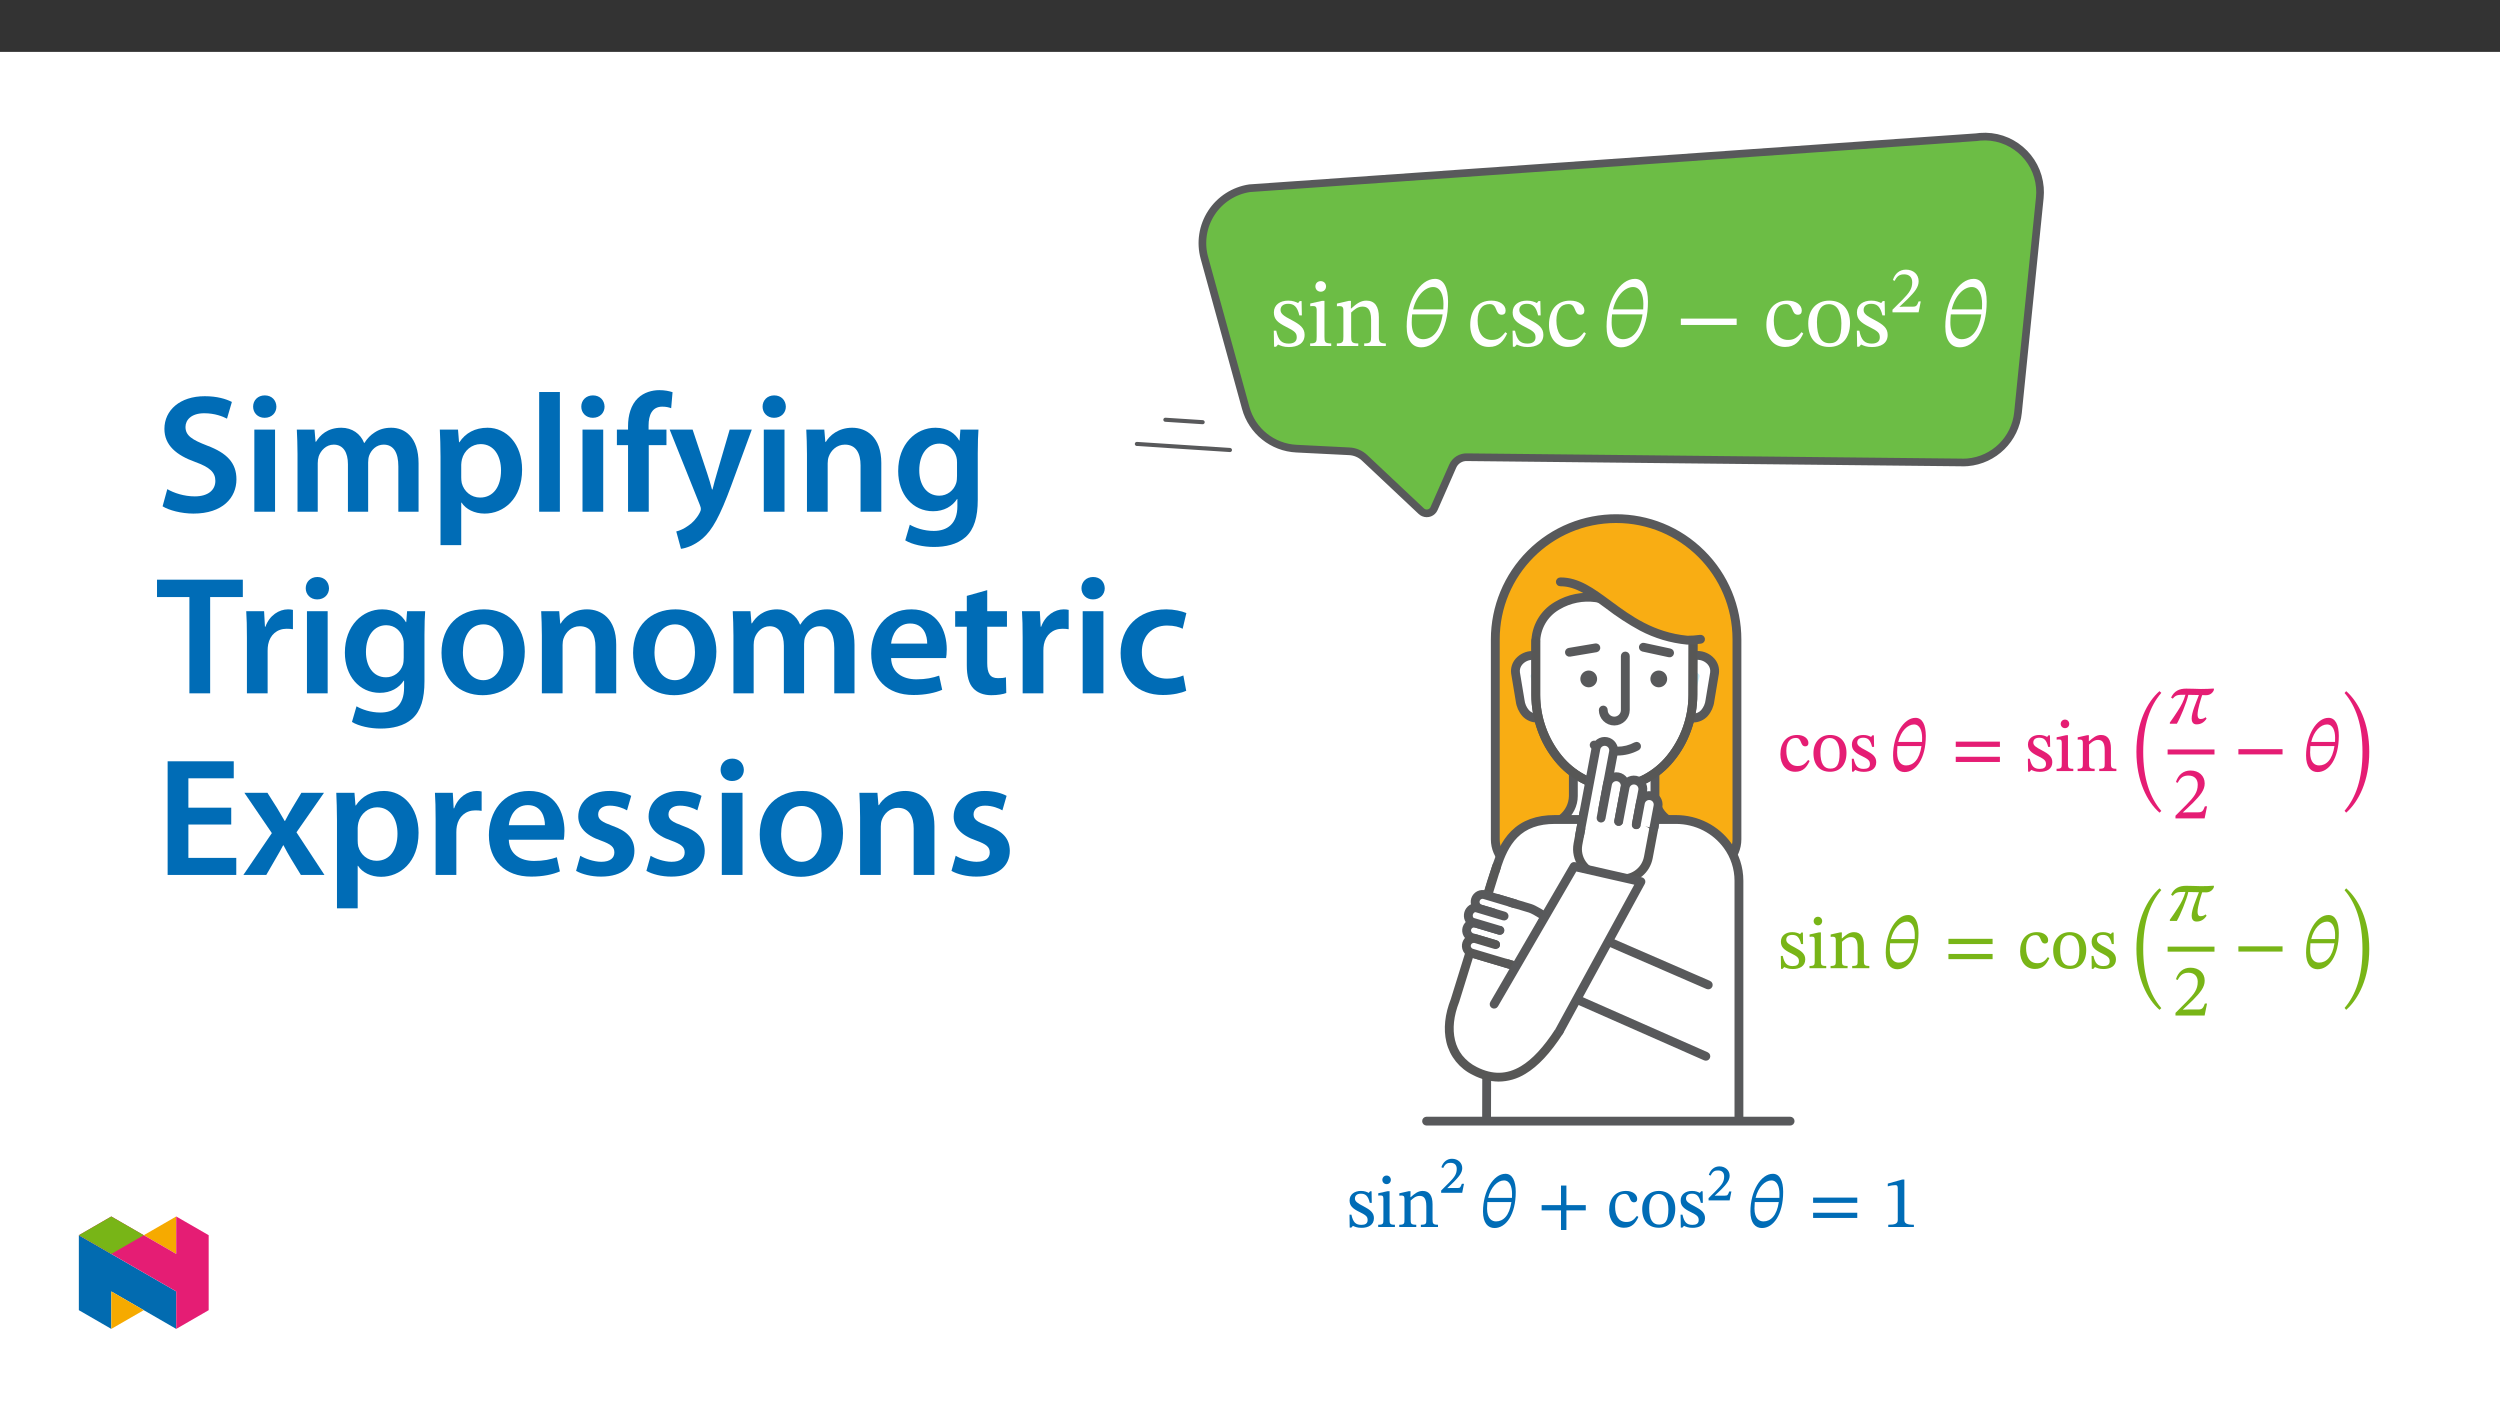﻿<?xml version="1.0" encoding="utf-8"?>
<svg xmlns="http://www.w3.org/2000/svg" xmlns:xlink="http://www.w3.org/1999/xlink" viewBox="0 0 960 540" version="1.1">
  <rect x="0" y="0" width="960" height="540" fill="#333333" stroke="none"/>
  <defs>
    <g>
      <symbol overflow="visible" id="glyph0-0">
        <path style="stroke:none;" d="M 11.516 -6.109 L 11.516 -6.688 C 11.516 -10.609 17.297 -13.422 17.297 -18.703 C 17.297 -22.438 14.172 -24.062 10.641 -24.062 C 7.016 -24.062 4.531 -22.016 4.531 -19.094 C 4.531 -17.406 5.219 -16.578 6.359 -16.578 C 7.234 -16.578 7.984 -17.047 7.984 -18.172 C 7.984 -19.531 7.234 -19.562 7.234 -20.75 C 7.234 -21.875 8.203 -22.703 10.328 -22.703 C 12.625 -22.703 14.062 -21.438 14.062 -18.594 C 14.062 -13.062 10.078 -11.719 10.078 -7.047 L 10.078 -6.109 Z M 12.875 -1.719 C 12.875 -2.844 12.125 -3.844 10.859 -3.844 C 9.531 -3.844 8.734 -2.875 8.734 -1.719 C 8.734 -0.547 9.422 0.281 10.828 0.281 C 12.125 0.281 12.875 -0.578 12.875 -1.719 Z M 21.406 6.078 L 21.406 -28.234 L 0.359 -28.234 L 0.359 6.078 Z M 19.531 4.172 L 2.188 4.172 L 2.188 -26.406 L 19.531 -26.406 Z M 19.531 4.172 " />
      </symbol>
      <symbol overflow="visible" id="glyph0-1">
        <path style="stroke:none;" d="M 1.406 -5.906 L 1.516 0.281 L 2.266 0.281 L 3.016 -0.547 L 3.094 -0.547 C 4.031 -0.141 5.109 0.391 7.188 0.391 C 10.438 0.391 13.234 -0.906 13.234 -4.281 C 13.234 -6.938 11.469 -8.266 8.203 -10 C 5.172 -11.547 4 -12.438 4 -13.844 C 4 -15.469 5.25 -16.219 6.906 -16.219 C 9.094 -16.219 10.438 -15.172 11.219 -11.766 L 12.188 -11.766 L 12.078 -17.266 L 11.359 -17.266 L 10.75 -16.516 L 10.719 -16.516 C 9.812 -16.938 8.734 -17.438 6.938 -17.438 C 3.844 -17.438 1.438 -15.859 1.438 -12.906 C 1.438 -10.25 2.906 -9 6.188 -7.344 C 9.531 -5.688 10.219 -5 10.219 -3.312 C 10.219 -1.625 8.922 -0.938 7.125 -0.938 C 4.453 -0.938 3.094 -2.188 2.344 -5.906 Z M 1.406 -5.906 " />
      </symbol>
      <symbol overflow="visible" id="glyph0-2">
        <path style="stroke:none;" d="M 5.219 -24.922 C 3.953 -24.922 3.172 -23.984 3.172 -22.906 C 3.172 -21.797 4 -20.859 5.219 -20.859 C 6.469 -20.859 7.266 -21.797 7.266 -22.906 C 7.266 -23.984 6.469 -24.922 5.219 -24.922 Z M 9.25 -1 C 6.828 -1 6.656 -1.547 6.656 -3.641 L 6.656 -17.344 L 5.719 -17.344 L 1.188 -16.328 L 1.188 -15.281 C 1.188 -15.281 1.578 -15.359 2.094 -15.359 C 3.125 -15.359 3.672 -15.219 3.672 -13.672 L 3.672 -3.641 C 3.672 -1.578 3.562 -1 1.156 -1 L 1.156 0 L 9.25 0 Z M 9.25 -1 " />
      </symbol>
      <symbol overflow="visible" id="glyph0-3">
        <path style="stroke:none;" d="M 17.297 -11.047 C 17.297 -15.172 15.75 -17.438 12.484 -17.438 C 10.219 -17.438 8.625 -16.156 6.688 -14.422 L 6.547 -14.422 L 6.578 -17.344 L 5.75 -17.344 L 1.188 -16.297 L 1.188 -15.25 C 1.188 -15.25 1.547 -15.328 2.156 -15.328 C 3.125 -15.328 3.672 -15.031 3.672 -13.734 L 3.672 -3.641 C 3.672 -1.625 3.562 -1 1.156 -1 L 1.156 0 L 9.391 0 L 9.391 -1 C 6.797 -1 6.656 -1.625 6.656 -3.641 L 6.656 -12.875 C 7.734 -13.844 9.062 -15.141 11 -15.141 C 12.625 -15.141 14.312 -14.453 14.312 -10.141 L 14.312 -3.641 C 14.312 -1.625 14.203 -1 11.656 -1 L 11.656 0 L 19.969 0 L 19.969 -1 C 17.547 -1 17.297 -1.625 17.297 -3.641 Z M 17.297 -11.047 " />
      </symbol>
      <symbol overflow="visible" id="glyph0-4">
        <path style="stroke:none;" d="M 14.672 -5.328 C 13.062 -3.234 11.828 -2.344 9.5 -2.344 C 5.797 -2.344 4.031 -5.438 4.031 -9.812 C 4.031 -13.953 5.797 -16.109 8.703 -16.109 C 11.797 -16.109 10.609 -12.016 13.266 -12.016 C 14.281 -12.016 14.781 -12.594 14.781 -13.625 C 14.781 -15.719 12.703 -17.438 9.312 -17.438 C 4.141 -17.438 1.188 -13.781 1.188 -8.125 C 1.188 -3.125 3.891 0.359 8.375 0.359 C 12.234 0.359 13.984 -1.906 15.359 -4.812 Z M 14.672 -5.328 " />
      </symbol>
      <symbol overflow="visible" id="glyph0-5">
        <path style="stroke:none;" d="M 9.281 -17.438 C 4.422 -17.438 1.219 -13.922 1.219 -8.703 C 1.219 -2.875 4.25 0.359 9.281 0.359 C 13.953 0.359 17.266 -2.812 17.266 -8.844 C 17.266 -14.172 14.203 -17.438 9.281 -17.438 Z M 9.141 -16.078 C 12.344 -16.078 13.953 -13.094 13.953 -8.672 C 13.953 -2.812 12.375 -1.078 9.422 -1.078 C 6.328 -1.047 4.562 -3.453 4.562 -9.172 C 4.562 -13.781 6.406 -16.078 9.141 -16.078 Z M 9.141 -16.078 " />
      </symbol>
      <symbol overflow="visible" id="glyph1-0">
        <path style="stroke:none;" d="M 11.516 -6.109 L 11.516 -6.688 C 11.516 -10.609 17.297 -13.422 17.297 -18.703 C 17.297 -22.438 14.172 -24.062 10.641 -24.062 C 7.016 -24.062 4.531 -22.016 4.531 -19.094 C 4.531 -17.406 5.219 -16.578 6.359 -16.578 C 7.234 -16.578 7.984 -17.047 7.984 -18.172 C 7.984 -19.531 7.234 -19.562 7.234 -20.75 C 7.234 -21.875 8.203 -22.703 10.328 -22.703 C 12.625 -22.703 14.062 -21.438 14.062 -18.594 C 14.062 -13.062 10.078 -11.719 10.078 -7.047 L 10.078 -6.109 Z M 12.875 -1.719 C 12.875 -2.844 12.125 -3.844 10.859 -3.844 C 9.531 -3.844 8.734 -2.875 8.734 -1.719 C 8.734 -0.547 9.422 0.281 10.828 0.281 C 12.125 0.281 12.875 -0.578 12.875 -1.719 Z M 21.406 6.078 L 21.406 -28.234 L 0.359 -28.234 L 0.359 6.078 Z M 19.531 4.172 L 2.188 4.172 L 2.188 -26.406 L 19.531 -26.406 Z M 19.531 4.172 " />
      </symbol>
      <symbol overflow="visible" id="glyph1-1">
        <path style="stroke:none;" d="M 17.156 -17.047 C 17.156 -22.266 15.578 -25.797 12.156 -25.797 C 6.297 -25.797 1.266 -17.344 1.266 -7.484 C 1.266 -1.906 3.641 0.5 6.828 0.5 C 12.438 0.5 17.156 -6.109 17.156 -17.047 Z M 7.547 -2.625 C 5.641 -2.625 3.203 -3.922 3.203 -9 C 3.203 -9.922 3.266 -11.266 3.375 -12.156 L 15.078 -12.156 C 14.094 -5.359 11 -2.625 7.547 -2.625 Z M 11.438 -22.656 C 14.25 -22.656 15.391 -19.562 15.391 -16.188 C 15.391 -15.531 15.359 -14.75 15.328 -14.062 L 3.734 -14.062 C 5 -19.453 8.375 -22.656 11.438 -22.656 Z M 11.438 -22.656 " />
      </symbol>
      <symbol overflow="visible" id="glyph1-2">
        <path style="stroke:none;" d="M 23.672 -8.094 L 23.672 -10.531 L 2.234 -10.531 L 2.234 -8.094 Z M 23.672 -8.094 " />
      </symbol>
      <symbol overflow="visible" id="glyph2-0">
        <path style="stroke:none;" d="M 8.109 -4.359 L 8.109 -4.75 C 8.109 -7.5 12.156 -9.469 12.156 -13.172 C 12.156 -15.781 9.922 -17.016 7.453 -17.016 C 4.906 -17.016 3.094 -15.484 3.094 -13.438 C 3.094 -12.266 3.656 -11.609 4.453 -11.609 C 5.062 -11.609 5.641 -12 5.641 -12.781 C 5.641 -13.75 5.109 -13.766 5.109 -14.594 C 5.109 -15.375 5.734 -15.891 7.219 -15.891 C 8.828 -15.891 9.766 -15.078 9.766 -13.094 C 9.766 -9.219 6.969 -8.281 6.969 -5.016 L 6.969 -4.281 L 8.109 -4.281 Z M 9.062 -1.281 C 9.062 -2.062 8.484 -2.875 7.609 -2.875 C 6.672 -2.875 6.047 -2.094 6.047 -1.281 C 6.047 -0.453 6.594 0.203 7.578 0.203 C 8.484 0.203 9.062 -0.484 9.062 -1.281 Z M 15.031 4.172 L 15.031 -19.938 L 0.172 -19.938 L 0.172 4.25 L 15.031 4.25 Z M 13.672 2.75 L 1.578 2.75 L 1.578 -18.469 L 13.594 -18.469 L 13.594 2.75 Z M 13.672 2.75 " />
      </symbol>
      <symbol overflow="visible" id="glyph2-1">
        <path style="stroke:none;" d="M 11.688 -4.203 L 10.922 -4.203 C 10.297 -2.594 10.047 -2.172 8.703 -2.172 L 5.203 -2.172 L 3.5 -2.094 L 3.5 -2.062 L 6.797 -5.203 C 9.469 -7.906 10.922 -9.688 10.922 -11.938 C 10.922 -14.578 8.891 -16.391 6.047 -16.391 C 3.594 -16.391 1.812 -14.875 1.031 -12.391 L 1.719 -12.078 C 2.688 -14.078 3.75 -14.578 5.391 -14.578 C 7.328 -14.578 8.453 -13.438 8.453 -11.547 C 8.453 -8.906 7.219 -7.406 4.734 -4.828 L 0.875 -0.984 L 0.875 0 L 10.906 0 L 11.734 -4.203 Z M 11.688 -4.203 " />
      </symbol>
      <symbol overflow="visible" id="glyph3-0">
        <path style="stroke:none;" d="M 9.078 -4.859 L 9.078 -5.312 C 9.078 -8.406 13.656 -10.625 13.656 -14.797 C 13.656 -17.75 11.188 -19.078 8.406 -19.078 C 5.531 -19.078 3.547 -17.406 3.547 -15.109 C 3.547 -13.766 4.109 -13.094 5.031 -13.094 C 5.703 -13.094 6.297 -13.484 6.297 -14.359 C 6.297 -15.438 5.703 -15.469 5.703 -16.406 C 5.703 -17.297 6.469 -17.922 8.141 -17.922 C 9.969 -17.922 11.078 -16.953 11.078 -14.703 C 11.078 -10.328 7.922 -9.281 7.922 -5.594 L 7.922 -4.828 L 9.078 -4.828 Z M 10.156 -1.391 C 10.156 -2.266 9.562 -3.125 8.578 -3.125 C 7.531 -3.125 6.875 -2.297 6.875 -1.391 C 6.875 -0.453 7.438 0.234 8.547 0.234 C 9.562 0.234 10.156 -0.484 10.156 -1.391 Z M 16.891 4.766 L 16.891 -22.375 L 0.25 -22.375 L 0.25 4.797 L 16.891 4.797 Z M 15.422 3.203 L 1.734 3.203 L 1.734 -20.844 L 15.391 -20.844 L 15.391 3.203 Z M 15.422 3.203 " />
      </symbol>
      <symbol overflow="visible" id="glyph3-1">
        <path style="stroke:none;" d="M 11.562 -4.266 C 10.281 -2.609 9.344 -1.938 7.5 -1.938 C 4.578 -1.938 3.188 -4.312 3.188 -7.781 C 3.188 -11.047 4.578 -12.719 6.875 -12.719 C 9.312 -12.719 8.375 -9.484 10.469 -9.484 C 11.266 -9.484 11.672 -9.969 11.672 -10.781 C 11.672 -12.438 10.016 -13.859 7.359 -13.859 C 3.266 -13.859 0.906 -10.906 0.906 -6.438 C 0.906 -2.5 3.062 0.281 6.609 0.281 C 9.656 0.281 11.047 -1.531 12.125 -3.859 Z M 11.562 -4.266 " />
      </symbol>
      <symbol overflow="visible" id="glyph3-2">
        <path style="stroke:none;" d="M 7.328 -13.859 C 3.484 -13.859 0.938 -11.016 0.938 -6.906 C 0.938 -2.297 3.344 0.281 7.328 0.281 C 11.016 0.281 13.625 -2.25 13.625 -7.016 C 13.625 -11.219 11.219 -13.859 7.328 -13.859 Z M 7.219 -12.688 C 9.734 -12.688 10.984 -10.359 10.984 -6.875 C 10.984 -2.25 9.766 -0.938 7.438 -0.938 C 5 -0.906 3.609 -2.75 3.609 -7.266 C 3.609 -10.906 5.047 -12.688 7.219 -12.688 Z M 7.219 -12.688 " />
      </symbol>
      <symbol overflow="visible" id="glyph3-3">
        <path style="stroke:none;" d="M 1.078 -4.688 L 1.156 0.234 L 1.766 0.234 L 2.359 -0.422 L 2.438 -0.422 C 3.188 -0.109 4.031 0.312 5.672 0.312 C 8.234 0.312 10.453 -0.734 10.453 -3.406 C 10.453 -5.5 9.062 -6.594 6.469 -7.953 C 4.094 -9.172 3.156 -9.844 3.156 -10.953 C 3.156 -12.234 4.141 -12.797 5.453 -12.797 C 7.188 -12.797 8.203 -12.016 8.859 -9.281 L 9.625 -9.281 L 9.547 -13.719 L 8.969 -13.719 L 8.484 -13.109 L 8.453 -13.109 C 7.75 -13.453 6.906 -13.859 5.484 -13.859 C 3.031 -13.859 1.109 -12.547 1.109 -10.219 C 1.109 -8.125 2.266 -7.094 4.859 -5.797 L 4.891 -5.797 C 7.531 -4.484 8.031 -3.969 8.031 -2.641 C 8.031 -1.312 7.047 -0.828 5.625 -0.828 C 3.516 -0.828 2.438 -1.766 1.812 -4.734 L 1.078 -4.734 Z M 1.078 -4.688 " />
      </symbol>
      <symbol overflow="visible" id="glyph3-4">
        <path style="stroke:none;" d="M 4.109 -19.766 C 3.125 -19.766 2.469 -18.969 2.469 -18.109 C 2.469 -17.234 3.156 -16.469 4.109 -16.469 C 5.109 -16.469 5.734 -17.234 5.734 -18.109 C 5.734 -18.969 5.109 -19.766 4.109 -19.766 Z M 7.297 -0.875 C 5.391 -0.875 5.25 -1.25 5.25 -2.891 L 5.25 -13.766 L 4.516 -13.766 L 0.906 -12.969 L 0.906 -12.094 L 0.938 -12.062 C 0.938 -12.062 1.25 -12.125 1.641 -12.125 C 2.469 -12.125 2.875 -12.031 2.875 -10.812 L 2.875 -2.891 C 2.875 -1.281 2.812 -0.875 0.875 -0.875 L 0.875 0 L 7.297 0 Z M 7.297 -0.875 " />
      </symbol>
      <symbol overflow="visible" id="glyph3-5">
        <path style="stroke:none;" d="M 13.656 -8.75 C 13.656 -12.016 12.438 -13.859 9.844 -13.859 C 8.062 -13.859 6.781 -12.797 5.281 -11.469 L 5.172 -11.469 L 5.203 -13.766 L 4.547 -13.766 L 0.906 -12.953 L 0.906 -12.062 L 0.938 -12.031 C 0.938 -12.031 1.219 -12.094 1.703 -12.094 C 2.469 -12.094 2.875 -11.891 2.875 -10.875 L 2.875 -2.891 C 2.875 -1.312 2.812 -0.875 0.875 -0.875 L 0.875 0 L 7.406 0 L 7.406 -0.875 C 5.359 -0.875 5.25 -1.312 5.25 -2.891 L 5.25 -10.156 C 6.109 -10.938 7.156 -11.953 8.688 -11.953 C 9.969 -11.953 11.266 -11.438 11.266 -8.031 L 11.266 -2.891 C 11.266 -1.312 11.219 -0.875 9.172 -0.875 L 9.172 0 L 15.75 0 L 15.75 -0.875 C 13.859 -0.875 13.656 -1.312 13.656 -2.891 Z M 13.656 -8.75 " />
      </symbol>
      <symbol overflow="visible" id="glyph4-0">
        <path style="stroke:none;" d="M 9.078 -4.859 L 9.078 -5.312 C 9.078 -8.406 13.656 -10.625 13.656 -14.797 C 13.656 -17.75 11.188 -19.078 8.406 -19.078 C 5.531 -19.078 3.547 -17.406 3.547 -15.109 C 3.547 -13.766 4.109 -13.094 5.031 -13.094 C 5.703 -13.094 6.297 -13.484 6.297 -14.359 C 6.297 -15.438 5.703 -15.469 5.703 -16.406 C 5.703 -17.297 6.469 -17.922 8.141 -17.922 C 9.969 -17.922 11.078 -16.953 11.078 -14.703 C 11.078 -10.328 7.922 -9.281 7.922 -5.594 L 7.922 -4.828 L 9.078 -4.828 Z M 10.156 -1.391 C 10.156 -2.266 9.562 -3.125 8.578 -3.125 C 7.531 -3.125 6.875 -2.297 6.875 -1.391 C 6.875 -0.453 7.438 0.234 8.547 0.234 C 9.562 0.234 10.156 -0.484 10.156 -1.391 Z M 16.891 4.766 L 16.891 -22.375 L 0.25 -22.375 L 0.25 4.797 L 16.891 4.797 Z M 15.422 3.203 L 1.734 3.203 L 1.734 -20.844 L 15.391 -20.844 L 15.391 3.203 Z M 15.422 3.203 " />
      </symbol>
      <symbol overflow="visible" id="glyph4-1">
        <path style="stroke:none;" d="M 13.547 -13.484 C 13.547 -17.609 12.297 -20.438 9.594 -20.438 C 4.969 -20.438 0.969 -13.719 0.969 -5.938 C 0.969 -1.531 2.875 0.391 5.391 0.391 C 9.828 0.391 13.547 -4.859 13.547 -13.484 Z M 5.969 -2.156 C 4.453 -2.156 2.531 -3.125 2.531 -7.125 C 2.531 -7.859 2.578 -8.922 2.641 -9.594 L 11.875 -9.594 C 11.094 -4.266 8.688 -2.156 5.969 -2.156 Z M 9.031 -17.891 C 11.25 -17.891 12.125 -15.469 12.125 -12.797 C 12.125 -12.297 12.094 -11.672 12.094 -11.188 L 2.953 -11.188 C 3.953 -15.391 6.609 -17.891 9.031 -17.891 Z M 9.031 -17.891 " />
      </symbol>
      <symbol overflow="visible" id="glyph4-2">
        <path style="stroke:none;" d="M 18.688 -9.312 L 18.688 -11.297 L 1.734 -11.297 L 1.734 -9.281 L 18.688 -9.281 Z M 18.688 -3.516 L 18.688 -5.484 L 1.734 -5.484 L 1.734 -3.484 L 18.688 -3.484 Z M 18.688 -3.516 " />
      </symbol>
      <symbol overflow="visible" id="glyph4-3">
        <path style="stroke:none;" d="M 2.359 -7.781 C 2.359 3.375 6.469 11.438 11.219 15.594 L 11.922 14.938 C 7.578 9.844 4.969 2.672 4.969 -7.719 C 4.969 -18.172 7.578 -25.359 11.922 -30.406 L 11.219 -31.062 C 6.469 -26.891 2.359 -18.875 2.359 -7.781 Z M 2.359 -7.781 " />
      </symbol>
      <symbol overflow="visible" id="glyph4-4">
        <path style="stroke:none;" d="M 17.75 -13.516 C 16.219 -13.406 14.562 -13.344 12.797 -13.344 C 10.781 -13.375 9.203 -13.484 7.156 -13.484 C 4.453 -13.484 2.531 -12.578 1.328 -10.047 L 1.984 -9.625 C 3.203 -11.094 3.828 -11.125 6.844 -11.125 C 6.156 -8.75 5.344 -7.125 3.859 -4.859 C 2.469 -2.703 2.125 -2.25 0.859 -0.453 L 0.859 0 L 3.547 0 C 4.734 -1.938 7.328 -8.125 7.953 -11.094 C 9.375 -11.094 10.641 -11.047 12.016 -11.016 C 10.844 -7.891 9.234 -4.406 9.234 -1.953 C 9.234 -0.766 9.734 0.25 11.094 0.25 C 12.828 0.25 14.031 -0.562 14.969 -1.984 L 14.594 -2.5 C 14.078 -2.125 13.594 -1.812 12.609 -1.812 C 11.703 -1.812 11.5 -2.703 11.5 -3.469 C 11.5 -5.625 12.828 -9.656 13.266 -10.984 C 14 -10.953 14.391 -10.953 14.812 -10.953 C 16.719 -10.953 17.656 -12.406 17.797 -13.109 L 17.719 -13.516 Z M 17.75 -13.516 " />
      </symbol>
      <symbol overflow="visible" id="glyph4-5">
        <path style="stroke:none;" d="M 13.172 -4.625 L 12.344 -4.625 C 11.672 -2.875 11.328 -2.328 9.828 -2.328 L 5.875 -2.328 L 3.891 -2.25 L 3.891 -2.297 L 7.641 -5.844 C 10.641 -8.891 12.266 -10.875 12.266 -13.406 C 12.266 -16.375 10.016 -18.375 6.812 -18.375 C 4.062 -18.375 2.094 -16.719 1.219 -13.938 L 1.906 -13.656 C 2.984 -15.812 4.234 -16.438 6.078 -16.438 C 8.266 -16.438 9.594 -15.109 9.594 -12.969 C 9.594 -10 8.172 -8.234 5.359 -5.344 L 1.047 -1.016 L 1.047 0 L 12.234 0 Z M 13.172 -4.625 " />
      </symbol>
      <symbol overflow="visible" id="glyph4-6">
        <path style="stroke:none;" d="M 18.688 -6.422 L 18.688 -8.406 L 1.734 -8.406 L 1.734 -6.391 L 18.688 -6.391 Z M 18.688 -6.422 " />
      </symbol>
      <symbol overflow="visible" id="glyph4-7">
        <path style="stroke:none;" d="M 10.641 -7.781 C 10.641 -18.875 6.531 -26.891 1.781 -31.062 L 1.156 -30.344 C 5.5 -25.297 8.031 -18.172 8.031 -7.719 C 8.031 2.672 5.5 9.797 1.156 14.875 L 1.781 15.594 C 6.531 11.438 10.641 3.375 10.641 -7.781 Z M 10.641 -7.781 " />
      </symbol>
      <symbol overflow="visible" id="glyph4-8">
        <path style="stroke:none;" d="M 18.688 -6.422 L 18.688 -8.406 L 11.25 -8.406 L 11.25 -15.922 L 9.172 -15.922 L 9.172 -8.406 L 1.734 -8.406 L 1.734 -6.391 L 9.172 -6.391 L 9.172 1.141 L 11.25 1.141 L 11.25 -6.391 L 18.688 -6.391 Z M 18.688 -6.422 " />
      </symbol>
      <symbol overflow="visible" id="glyph4-9">
        <path style="stroke:none;" d="M 12.094 -0.031 L 12.094 -0.875 C 9.484 -0.875 8.438 -1.328 8.438 -2.719 L 8.438 -18.234 L 7.609 -18.234 L 2.078 -16.672 L 2.078 -15.609 C 2.984 -15.922 4.422 -16.094 5 -16.094 C 5.703 -16.094 5.906 -15.734 5.906 -14.734 L 5.906 -2.719 C 5.906 -1.312 4.938 -0.875 2.25 -0.875 L 2.25 0 L 12.094 0 Z M 12.094 -0.031 " />
      </symbol>
      <symbol overflow="visible" id="glyph5-0">
        <path style="stroke:none;" d="M 6.484 -3.5 L 6.484 -3.812 C 6.484 -5.984 9.672 -7.531 9.672 -10.453 C 9.672 -12.516 7.828 -13.562 5.891 -13.562 C 3.875 -13.562 2.359 -12.281 2.359 -10.672 C 2.359 -9.734 2.875 -9.156 3.516 -9.156 C 4 -9.156 4.531 -9.547 4.531 -10.156 C 4.531 -10.906 4.109 -10.938 4.109 -11.594 C 4.109 -12.203 4.531 -12.547 5.703 -12.547 C 6.969 -12.547 7.625 -11.969 7.625 -10.391 C 7.625 -7.328 5.422 -6.594 5.422 -4.016 L 5.422 -3.375 L 6.484 -3.375 Z M 7.234 -1.078 C 7.234 -1.688 6.703 -2.391 6 -2.391 C 5.266 -2.391 4.688 -1.703 4.688 -1.078 C 4.688 -0.422 5.203 0.156 5.984 0.156 C 6.703 0.156 7.234 -0.438 7.234 -1.078 Z M 11.938 3.234 L 11.938 -15.859 L 0.062 -15.859 L 0.062 3.359 L 11.938 3.359 Z M 10.797 2.047 L 1.328 2.047 L 1.328 -14.594 L 10.656 -14.594 L 10.656 2.047 Z M 10.797 2.047 " />
      </symbol>
      <symbol overflow="visible" id="glyph5-1">
        <path style="stroke:none;" d="M 9.219 -3.438 L 8.547 -3.438 C 8.047 -2.109 7.938 -1.828 6.875 -1.828 L 4.109 -1.828 L 2.844 -1.781 L 2.844 -1.688 L 5.422 -4.141 C 7.531 -6.266 8.703 -7.719 8.703 -9.484 C 8.703 -11.562 7.016 -13.062 4.766 -13.062 C 2.844 -13.062 1.344 -11.812 0.703 -9.812 L 1.391 -9.516 C 2.203 -11.172 2.969 -11.5 4.25 -11.5 C 5.781 -11.5 6.594 -10.672 6.594 -9.188 C 6.594 -7.094 5.641 -5.938 3.672 -3.922 L 0.609 -0.859 L 0.609 0 L 8.688 0 L 9.375 -3.438 Z M 9.219 -3.438 " />
      </symbol>
      <symbol overflow="visible" id="glyph6-0">
        <path style="stroke:none;" d="M 0 0 L 32.375 0 L 32.375 -45.328 L 0 -45.328 Z M 16.188 -25.578 L 5.188 -42.094 L 27.188 -42.094 Z M 18.125 -22.656 L 29.141 -39.172 L 29.141 -6.156 Z M 5.188 -3.234 L 16.188 -19.75 L 27.188 -3.234 Z M 3.234 -39.172 L 14.25 -22.656 L 3.234 -6.156 Z M 3.234 -39.172 " />
      </symbol>
      <symbol overflow="visible" id="glyph6-1">
        <path style="stroke:none;" d="M 2.656 -2.078 C 5.047 -0.578 9.844 0.719 14.5 0.719 C 25.703 0.719 31.016 -5.375 31.016 -12.438 C 31.016 -18.719 27.391 -22.531 19.812 -25.375 C 13.984 -27.641 11.453 -29.203 11.453 -32.562 C 11.453 -35.156 13.594 -37.812 18.641 -37.812 C 22.734 -37.812 25.766 -36.578 27.391 -35.734 L 29.266 -42.156 C 27 -43.312 23.562 -44.359 18.844 -44.359 C 9.328 -44.359 3.359 -38.984 3.359 -31.797 C 3.359 -25.516 7.969 -21.688 15.219 -19.094 C 20.719 -17.094 22.922 -15.156 22.922 -11.844 C 22.922 -8.281 20.078 -5.891 15.016 -5.891 C 10.938 -5.891 7 -7.188 4.469 -8.672 Z M 2.656 -2.078 " />
      </symbol>
      <symbol overflow="visible" id="glyph6-2">
        <path style="stroke:none;" d="M 12.234 0 L 12.234 -31.531 L 4.281 -31.531 L 4.281 0 Z M 8.281 -44.672 C 5.641 -44.672 3.812 -42.797 3.812 -40.344 C 3.812 -38.016 5.562 -36.062 8.219 -36.062 C 11 -36.062 12.75 -38.016 12.75 -40.344 C 12.688 -42.797 11 -44.672 8.281 -44.672 Z M 8.281 -44.672 " />
      </symbol>
      <symbol overflow="visible" id="glyph6-3">
        <path style="stroke:none;" d="M 4.281 0 L 12.047 0 L 12.047 -18.641 C 12.047 -19.547 12.172 -20.469 12.438 -21.297 C 13.203 -23.438 15.219 -25.766 18.188 -25.766 C 21.891 -25.766 23.641 -22.656 23.641 -18.266 L 23.641 0 L 31.406 0 L 31.406 -18.906 C 31.406 -19.812 31.531 -20.844 31.797 -21.562 C 32.641 -23.828 34.641 -25.766 37.359 -25.766 C 41.188 -25.766 43 -22.656 43 -17.422 L 43 0 L 50.766 0 L 50.766 -18.578 C 50.766 -28.688 45.453 -32.25 40.281 -32.25 C 37.625 -32.25 35.609 -31.594 33.797 -30.375 C 32.375 -29.469 31.078 -28.172 29.984 -26.422 L 29.844 -26.422 C 28.484 -29.922 25.25 -32.25 21.109 -32.25 C 15.734 -32.25 12.891 -29.328 11.391 -26.875 L 11.203 -26.875 L 10.812 -31.531 L 4.016 -31.531 C 4.141 -28.812 4.281 -25.766 4.281 -22.141 Z M 4.281 0 " />
      </symbol>
      <symbol overflow="visible" id="glyph6-4">
        <path style="stroke:none;" d="M 4.281 12.828 L 12.234 12.828 L 12.234 -3.5 L 12.375 -3.5 C 13.984 -0.969 17.281 0.719 21.234 0.719 C 28.422 0.719 35.609 -4.797 35.609 -16.188 C 35.609 -26.031 29.594 -32.25 22.344 -32.25 C 17.547 -32.25 13.859 -30.234 11.531 -26.672 L 11.391 -26.672 L 11 -31.531 L 4.016 -31.531 C 4.141 -28.562 4.281 -25.188 4.281 -21.047 Z M 12.234 -18.062 C 12.234 -18.719 12.375 -19.422 12.5 -20.078 C 13.344 -23.562 16.375 -25.969 19.688 -25.969 C 24.797 -25.969 27.516 -21.438 27.516 -15.859 C 27.516 -9.641 24.547 -5.438 19.484 -5.438 C 16.062 -5.438 13.281 -7.766 12.438 -11 C 12.297 -11.719 12.234 -12.438 12.234 -13.203 Z M 12.234 -18.062 " />
      </symbol>
      <symbol overflow="visible" id="glyph6-5">
        <path style="stroke:none;" d="M 4.281 0 L 12.234 0 L 12.234 -45.969 L 4.281 -45.969 Z M 4.281 0 " />
      </symbol>
      <symbol overflow="visible" id="glyph6-6">
        <path style="stroke:none;" d="M 13.141 0 L 13.141 -25.578 L 19.938 -25.578 L 19.938 -31.531 L 13.078 -31.531 L 13.078 -33.156 C 13.078 -37.031 14.375 -40.344 18.328 -40.344 C 19.812 -40.344 20.844 -40.078 21.75 -39.75 L 22.281 -45.906 C 21.047 -46.297 19.359 -46.688 17.219 -46.688 C 14.438 -46.688 11.328 -45.844 9 -43.641 C 6.281 -41.047 5.188 -36.969 5.188 -32.891 L 5.188 -31.531 L 0.906 -31.531 L 0.906 -25.578 L 5.188 -25.578 L 5.188 0 Z M 13.141 0 " />
      </symbol>
      <symbol overflow="visible" id="glyph6-7">
        <path style="stroke:none;" d="M 0.516 -31.531 L 12.109 -2.594 C 12.438 -1.812 12.5 -1.359 12.5 -1.031 C 12.5 -0.641 12.375 -0.188 12.047 0.391 C 10.938 2.531 9.188 4.406 7.641 5.375 C 6.016 6.547 4.406 7.25 3.047 7.578 L 4.859 14.25 C 6.797 13.984 10.031 12.953 13.203 10.234 C 16.906 7 19.812 1.75 24.156 -10.031 L 32.047 -31.531 L 23.562 -31.531 L 18.641 -14.703 C 18 -12.688 17.422 -10.297 16.969 -8.547 L 16.766 -8.547 C 16.312 -10.297 15.609 -12.688 14.953 -14.641 L 9.328 -31.531 Z M 0.516 -31.531 " />
      </symbol>
      <symbol overflow="visible" id="glyph6-8">
        <path style="stroke:none;" d="M 4.281 0 L 12.234 0 L 12.234 -18.578 C 12.234 -19.484 12.375 -20.469 12.625 -21.109 C 13.469 -23.5 15.672 -25.766 18.844 -25.766 C 23.188 -25.766 24.859 -22.344 24.859 -17.812 L 24.859 0 L 32.828 0 L 32.828 -18.719 C 32.828 -28.688 27.125 -32.25 21.625 -32.25 C 16.375 -32.25 12.953 -29.266 11.531 -26.812 L 11.328 -26.812 L 10.938 -31.531 L 4.016 -31.531 C 4.141 -28.812 4.281 -25.766 4.281 -22.141 Z M 4.281 0 " />
      </symbol>
      <symbol overflow="visible" id="glyph6-9">
        <path style="stroke:none;" d="M 32.828 -22.469 C 32.828 -26.812 32.953 -29.391 33.094 -31.531 L 26.156 -31.531 L 25.828 -27.328 L 25.703 -27.328 C 24.219 -29.922 21.438 -32.25 16.578 -32.25 C 9 -32.25 2.266 -25.969 2.266 -15.609 C 2.266 -6.672 7.828 -0.188 15.672 -0.188 C 19.875 -0.188 23.047 -2.078 24.859 -4.859 L 25 -4.859 L 25 -2.141 C 25 4.656 21.109 7.375 15.922 7.375 C 12.109 7.375 8.734 6.156 6.734 4.984 L 4.984 11 C 7.703 12.625 11.984 13.531 16 13.531 C 20.328 13.531 24.922 12.625 28.172 9.719 C 31.469 6.734 32.828 2 32.828 -4.594 Z M 24.859 -13.797 C 24.859 -12.891 24.797 -11.781 24.547 -11 C 23.641 -8.094 21.047 -6.156 18.062 -6.156 C 13.078 -6.156 10.359 -10.484 10.359 -15.859 C 10.359 -22.281 13.656 -26.156 18.125 -26.156 C 21.5 -26.156 23.766 -23.953 24.609 -21.047 C 24.797 -20.391 24.859 -19.688 24.859 -18.906 Z M 24.859 -13.797 " />
      </symbol>
      <symbol overflow="visible" id="glyph6-10">
        <path style="stroke:none;" d="M 12.953 0 L 20.922 0 L 20.922 -36.969 L 33.469 -36.969 L 33.469 -43.641 L 0.516 -43.641 L 0.516 -36.969 L 12.953 -36.969 Z M 12.953 0 " />
      </symbol>
      <symbol overflow="visible" id="glyph6-11">
        <path style="stroke:none;" d="M 4.281 0 L 12.234 0 L 12.234 -16.375 C 12.234 -17.219 12.297 -18.062 12.438 -18.781 C 13.141 -22.406 15.797 -24.797 19.547 -24.797 C 20.531 -24.797 21.234 -24.734 21.953 -24.609 L 21.953 -32.047 C 21.297 -32.188 20.844 -32.25 20.078 -32.25 C 16.641 -32.25 12.953 -29.984 11.391 -25.578 L 11.203 -25.578 L 10.875 -31.531 L 4.016 -31.531 C 4.203 -28.75 4.281 -25.641 4.281 -21.375 Z M 4.281 0 " />
      </symbol>
      <symbol overflow="visible" id="glyph6-12">
        <path style="stroke:none;" d="M 18.578 -32.25 C 9.062 -32.25 2.266 -25.906 2.266 -15.547 C 2.266 -5.375 9.188 0.719 18.062 0.719 C 26.094 0.719 34.25 -4.469 34.25 -16.062 C 34.25 -25.641 27.969 -32.25 18.578 -32.25 Z M 18.391 -26.484 C 23.828 -26.484 26.031 -20.781 26.031 -15.859 C 26.031 -9.453 22.859 -5.047 18.328 -5.047 C 13.531 -5.047 10.484 -9.641 10.484 -15.734 C 10.484 -20.984 12.75 -26.484 18.391 -26.484 Z M 18.391 -26.484 " />
      </symbol>
      <symbol overflow="visible" id="glyph6-13">
        <path style="stroke:none;" d="M 31.016 -13.531 C 31.141 -14.25 31.281 -15.406 31.281 -16.906 C 31.281 -23.828 27.906 -32.25 17.672 -32.25 C 7.578 -32.25 2.266 -24.016 2.266 -15.281 C 2.266 -5.641 8.281 0.641 18.516 0.641 C 23.047 0.641 26.812 -0.188 29.531 -1.359 L 28.359 -6.797 C 25.906 -5.953 23.312 -5.375 19.625 -5.375 C 14.5 -5.375 10.094 -7.828 9.906 -13.531 Z M 9.906 -19.094 C 10.234 -22.344 12.297 -26.812 17.219 -26.812 C 22.531 -26.812 23.828 -22.016 23.766 -19.094 Z M 9.906 -19.094 " />
      </symbol>
      <symbol overflow="visible" id="glyph6-14">
        <path style="stroke:none;" d="M 5.562 -37.422 L 5.562 -31.531 L 1.094 -31.531 L 1.094 -25.578 L 5.562 -25.578 L 5.562 -10.75 C 5.562 -6.609 6.344 -3.688 8.094 -1.875 C 9.578 -0.266 11.984 0.719 14.953 0.719 C 17.422 0.719 19.547 0.328 20.719 -0.125 L 20.594 -6.156 C 19.688 -5.891 18.906 -5.828 17.484 -5.828 C 14.438 -5.828 13.406 -7.766 13.406 -11.656 L 13.406 -25.578 L 20.984 -25.578 L 20.984 -31.531 L 13.406 -31.531 L 13.406 -39.625 Z M 5.562 -37.422 " />
      </symbol>
      <symbol overflow="visible" id="glyph6-15">
        <path style="stroke:none;" d="M 26.359 -6.859 C 24.797 -6.219 22.797 -5.641 20.078 -5.641 C 14.641 -5.641 10.422 -9.328 10.422 -15.797 C 10.359 -21.562 13.984 -26.031 20.078 -26.031 C 22.922 -26.031 24.797 -25.453 26.094 -24.797 L 27.516 -30.828 C 25.703 -31.594 22.734 -32.25 19.812 -32.25 C 8.734 -32.25 2.266 -24.922 2.266 -15.469 C 2.266 -5.703 8.672 0.641 18.516 0.641 C 22.469 0.641 25.766 -0.188 27.453 -0.969 Z M 26.359 -6.859 " />
      </symbol>
      <symbol overflow="visible" id="glyph6-16">
        <path style="stroke:none;" d="M 29.016 -25.828 L 12.562 -25.828 L 12.562 -37.109 L 29.984 -37.109 L 29.984 -43.641 L 4.594 -43.641 L 4.594 0 L 30.953 0 L 30.953 -6.547 L 12.562 -6.547 L 12.562 -19.359 L 29.016 -19.359 Z M 29.016 -25.828 " />
      </symbol>
      <symbol overflow="visible" id="glyph6-17">
        <path style="stroke:none;" d="M 0.719 -31.531 L 11.266 -16.062 L 0.328 0 L 9.125 0 L 12.75 -6.281 C 13.734 -8.031 14.703 -9.578 15.609 -11.391 L 15.734 -11.391 C 16.641 -9.641 17.547 -7.969 18.578 -6.281 L 22.406 0 L 31.469 0 L 20.719 -16.375 L 31.281 -31.531 L 22.594 -31.531 L 19.094 -25.703 C 18.125 -24.094 17.219 -22.469 16.312 -20.719 L 16.188 -20.719 C 15.281 -22.344 14.375 -23.891 13.344 -25.578 L 9.578 -31.531 Z M 0.719 -31.531 " />
      </symbol>
      <symbol overflow="visible" id="glyph6-18">
        <path style="stroke:none;" d="M 2.328 -1.547 C 4.656 -0.266 8.094 0.641 11.906 0.641 C 20.266 0.641 24.734 -3.5 24.734 -9.266 C 24.672 -13.922 22.078 -16.828 16.312 -18.844 C 12.297 -20.328 10.812 -21.234 10.812 -23.25 C 10.812 -25.188 12.375 -26.609 15.219 -26.609 C 18 -26.609 20.594 -25.578 21.891 -24.797 L 23.5 -30.375 C 21.625 -31.406 18.578 -32.25 15.094 -32.25 C 7.766 -32.25 3.172 -27.969 3.172 -22.406 C 3.172 -18.641 5.703 -15.281 11.844 -13.203 C 15.734 -11.781 17.031 -10.75 17.031 -8.609 C 17.031 -6.547 15.469 -5.047 11.984 -5.047 C 9.125 -5.047 5.703 -6.281 3.953 -7.375 Z M 2.328 -1.547 " />
      </symbol>
    </g>
    <clipPath id="clip1">
      <path d="M 558 301 L 681 301 L 681 432.219 L 558 432.219 Z M 558 301 " />
    </clipPath>
    <clipPath id="clip2">
      <path d="M 535 417 L 701 417 L 701 432.219 L 535 432.219 Z M 535 417 " />
    </clipPath>
    <clipPath id="clip3">
      <path d="M 435.75 169 L 474 169 L 474 174 L 435.75 174 Z M 435.75 169 " />
    </clipPath>
    <clipPath id="clip4">
      <path d="M 435.75 50.957 L 826 50.957 L 826 239 L 435.75 239 Z M 435.75 50.957 " />
    </clipPath>
    <clipPath id="clip5">
      <path d="M 30.277 474 L 68 474 L 68 510.301 L 30.277 510.301 Z M 30.277 474 " />
    </clipPath>
    <clipPath id="clip6">
      <path d="M 42 495 L 56 495 L 56 510.301 L 42 510.301 Z M 42 495 " />
    </clipPath>
    <clipPath id="clip7">
      <path d="M 55 467.125 L 68 467.125 L 68 482 L 55 482 Z M 55 467.125 " />
    </clipPath>
    <clipPath id="clip8">
      <path d="M 30.277 467.125 L 80.133 467.125 L 80.133 510.301 L 30.277 510.301 Z M 30.277 467.125 " />
    </clipPath>
    <clipPath id="clip9">
      <path d="M 30.277 467.125 L 56 467.125 L 56 482 L 30.277 482 Z M 30.277 467.125 " />
    </clipPath>
  </defs>
  <g id="surface1">
    <path style=" stroke:none;fill-rule:nonzero;fill:rgb(100%,100%,100%);fill-opacity:1;" d="M 0 559.926 L 960 559.926 L 960 19.926 L 0 19.926 Z M 0 559.926 " />
    <path style=" stroke:none;fill-rule:nonzero;fill:rgb(42.4%,74.1%,27.1%);fill-opacity:1;" d="M 465.16 81.746 C 468.484 76.633 473.836 73.184 479.863 72.273 L 759.07 52.672 C 759.547 52.602 760.027 52.543 760.504 52.504 C 772.246 51.539 782.551 60.273 783.516 72.016 C 783.621 73.316 783.609 74.621 783.48 75.918 L 775.102 158.484 C 774.07 168.684 765.93 176.707 755.715 177.59 C 754.75 177.668 753.777 177.688 752.812 177.637 L 563.457 175.629 C 561.07 175.512 558.859 176.879 557.895 179.066 L 550.73 195.371 C 550.051 196.918 548.246 197.621 546.703 196.941 C 546.383 196.801 546.09 196.609 545.836 196.371 L 524.023 175.848 C 522.43 174.348 520.355 173.465 518.172 173.355 L 497.867 172.336 C 488.672 171.887 480.809 165.578 478.375 156.699 L 462.484 99.031 C 460.867 93.148 461.84 86.859 465.16 81.746 " />
    <path style=" stroke:none;fill-rule:nonzero;fill:rgb(97.299%,67.799%,7.5%);fill-opacity:1;" d="M 620.562 199.109 C 594.922 199.109 574.137 219.895 574.137 245.535 L 574.137 322.328 C 574.137 328.836 579.414 334.113 585.926 334.113 L 655.199 334.113 C 661.707 334.113 666.984 328.836 666.984 322.328 L 666.984 245.535 C 666.984 219.895 646.199 199.109 620.562 199.109 " />
    <path style="fill-rule:nonzero;fill:rgb(34.499%,34.9%,35.699%);fill-opacity:1;stroke-width:1;stroke-linecap:butt;stroke-linejoin:miter;stroke:rgb(34.499%,34.9%,35.699%);stroke-opacity:1;stroke-miterlimit:10;" d="M 0.001 -0.001 C -0.008 -7.175 -5.823 -12.985 -12.992 -12.994 L -98.78 -12.994 C -105.954 -12.985 -111.768 -7.175 -111.773 -0.001 L -111.773 95.099 C -111.812 125.967 -86.817 151.015 -55.954 151.054 C -25.086 151.088 -0.037 126.097 0.001 95.229 Z M -14.1 136.885 C -37.155 159.974 -74.563 160.003 -97.648 136.948 C -108.759 125.855 -114.995 110.796 -114.985 95.099 L -114.985 -0.001 C -114.971 -8.945 -107.724 -16.192 -98.78 -16.201 L -12.992 -16.201 C -4.048 -16.192 3.199 -8.945 3.209 -0.001 L 3.209 95.099 C 3.228 110.777 -2.998 125.817 -14.1 136.885 Z M -14.1 136.885 " transform="matrix(0.807,0,0,-0.807,665.69,322.327)" />
    <path style=" stroke:none;fill-rule:nonzero;fill:rgb(100%,100%,100%);fill-opacity:1;" d="M 634.223 305.68 L 634.223 287.199 L 605.449 287.199 L 605.449 305.68 C 605.449 313.188 598.215 319.277 589.289 319.277 L 650.383 319.277 C 641.457 319.277 634.223 313.188 634.223 305.68 " />
    <path style="fill-rule:nonzero;fill:rgb(34.499%,34.9%,35.699%);fill-opacity:1;stroke-width:1;stroke-linecap:butt;stroke-linejoin:miter;stroke:rgb(34.499%,34.9%,35.699%);stroke-opacity:1;stroke-miterlimit:10;" d="M -0 -0.002 L -37.825 -0.002 C -26.776 -0.002 -17.812 7.54 -17.812 16.837 L -17.812 39.723 L 17.816 39.723 L 17.816 16.837 C 17.816 7.54 26.775 -0.002 37.828 -0.002 Z M 37.828 3.21 C 33.436 3.142 29.155 4.618 25.74 7.385 C 22.837 9.673 21.105 13.141 21.023 16.837 L 21.023 39.723 C 21.023 41.494 19.586 42.93 17.816 42.93 L -17.817 42.93 C -19.587 42.93 -21.024 41.494 -21.024 39.723 L -21.024 16.837 C -21.106 13.141 -22.833 9.673 -25.741 7.385 C -29.156 4.618 -33.432 3.142 -37.825 3.21 C -39.6 3.2 -41.027 1.754 -41.017 -0.021 C -41.008 -1.777 -39.585 -3.2 -37.825 -3.209 L 37.824 -3.209 C 39.599 -3.219 41.045 -1.792 41.055 -0.021 C 41.065 1.754 39.633 3.2 37.862 3.21 L 37.824 3.21 Z M 37.828 3.21 " transform="matrix(0.807,0,0,-0.807,619.836,319.276)" />
    <path style=" stroke:none;fill-rule:nonzero;fill:rgb(100%,100%,100%);fill-opacity:1;" d="M 597.562 251.668 L 588.504 251.668 C 584.891 251.668 581.453 254.609 581.961 258.414 L 583.723 268.996 C 584.293 272.918 586.652 275.742 590.266 275.742 L 599.324 275.742 C 599.719 275.738 600.035 275.41 600.031 275.016 L 598.27 252.395 C 598.273 252 597.957 251.676 597.562 251.668 " />
    <path style="fill-rule:nonzero;fill:rgb(34.499%,34.9%,35.699%);fill-opacity:1;stroke-width:1;stroke-linecap:butt;stroke-linejoin:miter;stroke:rgb(34.499%,34.9%,35.699%);stroke-opacity:1;stroke-miterlimit:10;" d="M -0.001 -0.002 C -1.631 -0.036 -3.194 0.637 -4.292 1.846 C -5.535 3.292 -6.309 5.082 -6.517 6.983 L -6.522 7.012 L -8.699 20.088 C -8.897 21.612 -8.413 23.145 -7.378 24.282 C -6.053 25.757 -4.166 26.604 -2.183 26.604 L 8.353 26.604 L 10.429 -0.002 Z M 11.512 27.388 C 11.478 28.732 10.38 29.806 9.035 29.816 L -2.183 29.816 C -5.09 29.806 -7.857 28.563 -9.792 26.396 C -11.442 24.558 -12.201 22.091 -11.877 19.643 L -11.867 19.59 L -9.69 6.504 C -9.39 3.965 -8.326 1.58 -6.643 -0.341 C -4.935 -2.198 -2.521 -3.243 -0.001 -3.209 L 11.217 -3.209 C 12.591 -3.2 13.699 -2.077 13.694 -0.703 C 13.694 -0.66 13.694 -0.621 13.689 -0.578 Z M 11.512 27.388 " transform="matrix(0.807,0,0,-0.807,590.266,274.448)" />
    <path style=" stroke:none;fill-rule:nonzero;fill:rgb(100%,100%,100%);fill-opacity:1;" d="M 651.84 251.668 L 642.781 251.668 C 642.387 251.676 642.07 252 642.078 252.395 L 640.316 275.016 C 640.309 275.41 640.625 275.738 641.023 275.742 L 650.078 275.742 C 653.691 275.742 656.051 272.918 656.625 268.996 L 658.383 258.414 C 658.891 254.609 655.453 251.668 651.84 251.668 " />
    <path style=" stroke:none;fill-rule:nonzero;fill:rgb(34.499%,34.9%,35.699%);fill-opacity:1;" d="M 657.102 258.227 L 655.344 268.785 L 655.34 268.809 C 655.172 270.344 654.547 271.789 653.543 272.961 C 652.66 273.934 651.395 274.477 650.078 274.449 L 641.66 274.449 L 643.332 252.965 L 651.84 252.965 C 653.441 252.965 654.969 253.648 656.039 254.844 C 656.871 255.758 657.262 256.996 657.102 258.227 M 651.84 250.371 L 642.785 250.371 C 641.695 250.379 640.812 251.246 640.781 252.332 L 639.023 274.914 C 639.02 274.949 639.02 274.98 639.02 275.016 C 639.016 276.125 639.91 277.031 641.02 277.039 L 650.078 277.039 C 652.113 277.066 654.062 276.227 655.441 274.723 C 656.801 273.172 657.66 271.246 657.902 269.195 L 659.664 258.629 L 659.668 258.586 C 659.934 256.609 659.316 254.617 657.988 253.133 C 656.422 251.383 654.188 250.379 651.84 250.371 " />
    <path style="fill:none;stroke-width:1;stroke-linecap:butt;stroke-linejoin:miter;stroke:rgb(34.499%,34.9%,35.699%);stroke-opacity:1;stroke-miterlimit:10;" d="M -0.002 -0.002 L -2.178 -13.078 L -2.183 -13.107 C -2.391 -15.008 -3.165 -16.798 -4.408 -18.249 C -5.502 -19.454 -7.069 -20.126 -8.699 -20.092 L -19.124 -20.092 L -17.054 6.514 L -6.518 6.514 C -4.534 6.514 -2.643 5.667 -1.317 4.187 C -0.287 3.055 0.197 1.521 -0.002 -0.002 Z M -6.518 9.726 L -17.731 9.726 C -19.08 9.716 -20.174 8.642 -20.212 7.297 L -22.389 -20.668 C -22.394 -20.712 -22.394 -20.75 -22.394 -20.794 C -22.399 -22.168 -21.291 -23.29 -19.917 -23.3 L -8.699 -23.3 C -6.179 -23.333 -3.765 -22.293 -2.057 -20.431 C -0.374 -18.51 0.69 -16.126 0.99 -13.586 L 3.172 -0.501 L 3.177 -0.447 C 3.506 2 2.741 4.467 1.097 6.306 C -0.843 8.473 -3.61 9.716 -6.518 9.726 Z M -6.518 9.726 " transform="matrix(0.807,0,0,-0.807,657.103,258.225)" />
    <path style=" stroke:none;fill-rule:nonzero;fill:rgb(77.299%,92.899%,97.6%);fill-opacity:1;" d="M 593.82 269.219 C 591.395 269.219 589.707 268.078 589.297 266.172 L 589.289 266.137 L 587.742 259.789 C 587.688 259.438 587.805 259.082 588.051 258.828 C 588.797 257.922 590.531 257.289 592.262 257.289 L 599.691 257.289 L 601.055 269.219 Z M 593.82 269.219 " />
    <path style=" stroke:none;fill-rule:nonzero;fill:rgb(77.299%,92.899%,97.6%);fill-opacity:1;" d="M 652.605 259.789 L 651.055 266.137 L 651.047 266.176 C 650.641 268.078 648.949 269.215 646.527 269.215 L 639.293 269.215 L 640.652 257.289 L 648.082 257.289 C 649.816 257.289 651.547 257.922 652.293 258.828 C 652.543 259.082 652.66 259.438 652.605 259.789 Z M 652.605 259.789 " />
    <path style=" stroke:none;fill-rule:nonzero;fill:rgb(100%,100%,100%);fill-opacity:1;" d="M 626.172 236.227 C 618.77 228.645 607.141 227.109 598.023 232.508 L 597.73 232.68 C 592.75 235.629 589.699 240.988 589.699 246.773 L 589.699 266.805 C 589.699 285.234 603.016 301.926 619.293 301.926 L 620.48 301.926 C 636.754 301.926 650.074 285.234 650.074 266.805 L 650.184 245.84 L 629.164 239.293 Z M 626.172 236.227 " />
    <path style=" stroke:none;fill-rule:nonzero;fill:rgb(34.499%,34.9%,35.699%);fill-opacity:1;" d="M 648.777 266.805 C 648.77 275.414 645.805 283.762 640.383 290.449 C 637.902 293.504 634.84 296.031 631.367 297.883 C 628.02 299.672 624.281 300.617 620.48 300.629 L 619.289 300.629 C 615.492 300.617 611.754 299.672 608.402 297.883 C 604.934 296.031 601.867 293.504 599.391 290.449 C 593.965 283.762 591.004 275.414 590.992 266.805 L 590.992 246.773 C 590.992 241.445 593.809 236.512 598.391 233.793 L 598.684 233.621 C 607.289 228.527 618.262 229.977 625.246 237.133 L 628.238 240.199 C 628.391 240.355 628.574 240.469 628.781 240.531 L 648.883 246.793 Z M 650.57 244.605 L 629.863 238.156 L 627.098 235.324 C 619.281 227.312 606.996 225.688 597.363 231.391 L 597.074 231.562 C 591.699 234.746 588.402 240.527 588.402 246.773 L 588.402 266.805 C 588.402 271.477 589.219 276.113 590.816 280.508 C 592.32 284.723 594.547 288.645 597.395 292.102 C 600.09 295.418 603.426 298.164 607.199 300.176 C 610.922 302.164 615.07 303.207 619.289 303.223 L 620.48 303.223 C 624.699 303.207 628.848 302.164 632.57 300.176 C 636.344 298.164 639.68 295.418 642.379 292.102 C 645.223 288.645 647.449 284.723 648.957 280.508 C 650.551 276.117 651.367 271.48 651.367 266.809 L 651.48 245.848 C 651.484 245.277 651.113 244.773 650.57 244.605 " />
    <path style="fill:none;stroke-width:1;stroke-linecap:butt;stroke-linejoin:miter;stroke:rgb(34.499%,34.9%,35.699%);stroke-opacity:1;stroke-miterlimit:10;" d="M 0 -0.002 C -0.009 -10.664 -3.681 -21.002 -10.395 -29.283 C -13.467 -33.066 -17.26 -36.196 -21.56 -38.489 C -25.706 -40.705 -30.335 -41.875 -35.042 -41.89 L -36.518 -41.89 C -41.22 -41.875 -45.849 -40.705 -50 -38.489 C -54.295 -36.196 -58.093 -33.066 -61.16 -29.283 C -67.879 -21.002 -71.546 -10.664 -71.56 -0.002 L -71.56 24.804 C -71.56 31.402 -68.072 37.512 -62.398 40.879 L -62.035 41.092 C -51.378 47.4 -37.79 45.605 -29.141 36.743 L -25.435 32.946 C -25.246 32.752 -25.019 32.612 -24.763 32.534 L 0.131 24.78 Z M 2.221 27.489 L -23.423 35.476 L -26.848 38.983 C -36.527 48.904 -51.741 50.917 -63.67 43.854 L -64.028 43.641 C -70.685 39.699 -74.767 32.539 -74.767 24.804 L -74.767 -0.002 C -74.767 -5.788 -73.756 -11.53 -71.778 -16.972 C -69.915 -22.192 -67.158 -27.049 -63.632 -31.33 C -60.294 -35.437 -56.163 -38.837 -51.49 -41.329 C -46.879 -43.791 -41.742 -45.083 -36.518 -45.102 L -35.042 -45.102 C -29.818 -45.083 -24.68 -43.791 -20.07 -41.329 C -15.397 -38.837 -11.266 -35.437 -7.923 -31.33 C -4.402 -27.049 -1.644 -22.192 0.223 -16.972 C 2.197 -11.535 3.208 -5.793 3.208 -0.007 L 3.348 25.951 C 3.353 26.657 2.893 27.281 2.221 27.489 Z M 2.221 27.489 " transform="matrix(0.807,0,0,-0.807,648.777,266.803)" />
    <path style="fill-rule:nonzero;fill:rgb(34.099%,34.099%,33.699%);fill-opacity:1;stroke-width:1;stroke-linecap:butt;stroke-linejoin:miter;stroke:rgb(34.099%,34.099%,33.699%);stroke-opacity:1;stroke-miterlimit:10;" d="M 0.002 -0 C -0.888 -0 -1.604 -0.716 -1.604 -1.602 L -1.604 -25.741 C -1.614 -36.402 -5.285 -46.74 -12 -55.022 C -15.072 -58.805 -18.864 -61.93 -23.16 -64.227 C -27.31 -66.443 -31.94 -67.614 -36.647 -67.628 L -38.122 -67.628 C -42.824 -67.614 -47.454 -66.443 -51.604 -64.227 C -55.9 -61.93 -59.697 -58.805 -62.769 -55.022 C -69.483 -46.74 -73.15 -36.402 -73.16 -25.741 L -73.16 0.014 C -73.17 0.904 -73.895 1.615 -74.78 1.61 C -75.656 1.601 -76.367 0.894 -76.372 0.014 L -76.372 -25.741 C -76.372 -31.526 -75.356 -37.268 -73.382 -42.706 C -71.52 -47.93 -68.763 -52.787 -65.236 -57.068 C -61.898 -61.175 -57.767 -64.576 -53.094 -67.067 C -48.484 -69.529 -43.342 -70.821 -38.122 -70.84 L -36.647 -70.84 C -31.422 -70.821 -26.28 -69.529 -21.675 -67.067 C -16.997 -64.576 -12.871 -61.175 -9.528 -57.068 C -6.006 -52.787 -3.249 -47.93 -1.382 -42.706 C 0.592 -37.268 1.603 -31.526 1.603 -25.741 L 1.603 -1.602 C 1.603 -0.716 0.887 -0 0.002 -0 Z M 0.002 -0 " transform="matrix(0.807,0,0,-0.807,650.073,246.019)" />
    <path style=" stroke:none;fill-rule:nonzero;fill:rgb(97.299%,67.799%,7.5%);fill-opacity:1;" d="M 629.961 212.93 L 607.734 212.93 L 599.141 223.422 C 613.559 223.309 623.07 243.422 647.91 245.832 C 649.617 245.828 651.32 245.707 653.008 245.473 L 654.77 241.184 L 647.875 232.051 Z M 629.961 212.93 " />
    <path style=" stroke:none;fill-rule:nonzero;fill:rgb(97.299%,67.799%,7.5%);fill-opacity:1;" d="M 647.91 245.832 C 649.617 245.828 651.32 245.707 653.008 245.473 L 613.77 229.41 C 622.41 235.512 632.027 244.289 647.91 245.832 " />
    <path style=" stroke:none;fill-rule:nonzero;fill:rgb(43.1%,74.1%,100%);fill-opacity:1;" d="M 613.77 229.41 C 608.898 225.969 604.34 223.379 599.141 223.422 Z M 613.77 229.41 " />
    <path style="fill-rule:nonzero;fill:rgb(34.499%,34.9%,35.699%);fill-opacity:1;stroke-width:1;stroke-linecap:butt;stroke-linejoin:miter;stroke:rgb(34.499%,34.9%,35.699%);stroke-opacity:1;stroke-miterlimit:10;" d="M -0.002 0 C -1.99 -0.28 -4.002 -0.426 -6.015 -0.43 C -22.414 1.181 -33.235 9.167 -42.784 16.22 C -50.848 22.175 -57.824 27.322 -66.338 27.322 C -66.391 27.322 -66.444 27.322 -66.502 27.322 C -67.388 27.317 -68.099 26.592 -68.094 25.706 C -68.084 24.821 -67.363 24.105 -66.478 24.115 L -66.343 24.115 C -58.878 24.115 -52.299 19.258 -44.69 13.637 C -39.548 9.651 -34.096 6.086 -28.383 2.98 C -21.504 -0.638 -13.982 -2.883 -6.247 -3.633 C -6.194 -3.638 -6.14 -3.642 -6.092 -3.642 C -3.906 -3.638 -1.724 -3.483 0.443 -3.178 C 1.319 -3.057 1.933 -2.249 1.812 -1.369 C 1.687 -0.493 0.879 0.121 -0.002 0 Z M -0.002 0 " transform="matrix(0.807,0,0,-0.807,652.829,244.188)" />
    <path style=" stroke:none;fill-rule:nonzero;fill:rgb(34.499%,34.9%,35.699%);fill-opacity:1;" d="M 610.07 257.887 C 608.512 257.891 607.25 259.152 607.246 260.711 C 607.25 262.27 608.512 263.531 610.07 263.535 C 611.629 263.531 612.891 262.27 612.895 260.711 C 612.891 259.152 611.629 257.891 610.07 257.887 " />
    <path style="fill:none;stroke-width:1;stroke-linecap:butt;stroke-linejoin:miter;stroke:rgb(34.499%,34.9%,35.699%);stroke-opacity:1;stroke-miterlimit:10;" d="M -0 0 C -1.931 -0.005 -3.493 -1.567 -3.498 -3.497 C -3.493 -5.428 -1.931 -6.99 -0 -6.995 C 1.93 -6.99 3.492 -5.428 3.497 -3.497 C 3.492 -1.567 1.93 -0.005 -0 0 Z M -0 0 " transform="matrix(0.807,0,0,-0.807,610.071,257.887)" />
    <path style=" stroke:none;fill-rule:nonzero;fill:rgb(34.499%,34.9%,35.699%);fill-opacity:1;" d="M 636.969 257.887 C 635.41 257.891 634.148 259.152 634.145 260.711 C 634.148 262.27 635.41 263.531 636.969 263.535 C 638.527 263.531 639.789 262.27 639.793 260.711 C 639.789 259.152 638.527 257.891 636.969 257.887 " />
    <path style="fill:none;stroke-width:1;stroke-linecap:butt;stroke-linejoin:miter;stroke:rgb(34.499%,34.9%,35.699%);stroke-opacity:1;stroke-miterlimit:10;" d="M 0.001 0 C -1.929 -0.005 -3.492 -1.567 -3.497 -3.497 C -3.492 -5.428 -1.929 -6.99 0.001 -6.995 C 1.931 -6.99 3.493 -5.428 3.498 -3.497 C 3.493 -1.567 1.931 -0.005 0.001 0 Z M 0.001 0 " transform="matrix(0.807,0,0,-0.807,636.968,257.887)" />
    <path style=" stroke:none;fill-rule:nonzero;fill:rgb(34.499%,34.9%,35.699%);fill-opacity:1;" d="M 624.121 250.617 C 623.406 250.617 622.828 251.195 622.828 251.91 L 622.828 272.672 C 622.828 274.297 621.512 275.613 619.887 275.613 C 618.262 275.613 616.945 274.297 616.945 272.672 C 616.949 271.957 616.375 271.371 615.66 271.367 C 614.945 271.363 614.359 271.938 614.352 272.652 L 614.352 272.672 C 614.359 275.73 616.84 278.199 619.895 278.195 C 622.941 278.188 625.414 275.719 625.418 272.672 L 625.418 251.914 C 625.418 251.195 624.84 250.617 624.121 250.617 " />
    <path style="fill:none;stroke-width:1;stroke-linecap:butt;stroke-linejoin:miter;stroke:rgb(34.499%,34.9%,35.699%);stroke-opacity:1;stroke-miterlimit:10;" d="M -0.001 -0.001 C -0.887 -0.001 -1.603 -0.717 -1.603 -1.603 L -1.603 -27.314 C -1.603 -29.326 -3.233 -30.956 -5.245 -30.956 C -7.258 -30.956 -8.888 -29.326 -8.888 -27.314 C -8.883 -26.428 -9.594 -25.703 -10.479 -25.698 C -11.365 -25.693 -12.09 -26.404 -12.1 -27.289 L -12.1 -27.314 C -12.09 -31.101 -9.018 -34.159 -5.236 -34.154 C -1.462 -34.144 1.6 -31.087 1.605 -27.314 L 1.605 -1.607 C 1.605 -0.717 0.889 -0.001 -0.001 -0.001 Z M -0.001 -0.001 " transform="matrix(0.807,0,0,-0.807,624.122,250.616)" />
    <path style="fill-rule:nonzero;fill:rgb(34.499%,34.9%,35.699%);fill-opacity:1;stroke-width:1;stroke-linecap:butt;stroke-linejoin:miter;stroke:rgb(34.499%,34.9%,35.699%);stroke-opacity:1;stroke-miterlimit:10;" d="M 0 -0.002 L -12.587 -2.12 C -13.462 -2.265 -14.052 -3.093 -13.902 -3.968 C -13.757 -4.839 -12.93 -5.429 -12.055 -5.284 L 0.533 -3.165 C 0.566 -3.16 0.595 -3.151 0.629 -3.146 C 1.49 -2.948 2.032 -2.082 1.829 -1.221 C 1.64 -0.393 0.837 0.144 0 -0.002 Z M 0 -0.002 " transform="matrix(0.807,0,0,-0.807,612.601,247.491)" />
    <path style="fill-rule:nonzero;fill:rgb(34.499%,34.9%,35.699%);fill-opacity:1;stroke-width:1;stroke-linecap:butt;stroke-linejoin:miter;stroke:rgb(34.499%,34.9%,35.699%);stroke-opacity:1;stroke-miterlimit:10;" d="M 0.001 0.002 L -12.475 2.697 C -13.34 2.885 -14.197 2.334 -14.385 1.468 C -14.559 0.641 -14.066 -0.182 -13.249 -0.414 C -13.219 -0.424 -13.186 -0.433 -13.152 -0.438 L -0.676 -3.137 C 0.185 -3.331 1.046 -2.784 1.24 -1.918 C 1.433 -1.057 0.887 -0.196 0.021 -0.003 C 0.016 -0.003 0.006 -0.003 0.001 0.002 Z M 0.001 0.002 " transform="matrix(0.807,0,0,-0.807,641.386,249.447)" />
    <path style=" stroke:none;fill-rule:nonzero;fill:rgb(34.499%,34.9%,35.699%);fill-opacity:1;" d="M 627.84 285.434 C 625.766 286.543 623.453 287.129 621.102 287.137 L 620.34 287.137 C 617.676 287.121 615.07 286.379 612.801 284.988 C 612.184 284.621 611.391 284.828 611.027 285.441 C 610.664 286.055 610.863 286.844 611.473 287.211 C 614.141 288.848 617.211 289.715 620.34 289.727 L 621.102 289.727 C 623.871 289.719 626.598 289.035 629.043 287.73 C 629.676 287.398 629.922 286.617 629.594 285.98 C 629.262 285.348 628.477 285.102 627.844 285.43 C 627.844 285.434 627.844 285.434 627.84 285.434 " />
    <path style="fill:none;stroke-width:1;stroke-linecap:butt;stroke-linejoin:miter;stroke:rgb(34.499%,34.9%,35.699%);stroke-opacity:1;stroke-miterlimit:10;" d="M -0.002 -0 C -2.57 -1.374 -5.434 -2.1 -8.346 -2.11 L -9.29 -2.11 C -12.589 -2.09 -15.815 -1.171 -18.626 0.551 C -19.39 1.006 -20.372 0.749 -20.822 -0.01 C -21.272 -0.77 -21.025 -1.747 -20.271 -2.202 C -16.967 -4.228 -13.164 -5.302 -9.29 -5.317 L -8.346 -5.317 C -4.916 -5.307 -1.54 -4.461 1.488 -2.845 C 2.272 -2.434 2.577 -1.466 2.17 -0.678 C 1.759 0.106 0.787 0.411 0.003 0.004 C 0.003 -0 0.003 -0 -0.002 -0 Z M -0.002 -0 " transform="matrix(0.807,0,0,-0.807,627.841,285.433)" />
    <path style=" stroke:none;fill-rule:nonzero;fill:rgb(100%,100%,100%);fill-opacity:1;" d="M 667.812 430.668 L 667.812 338.152 C 667.812 333.27 666.258 328.512 663.375 324.57 C 658.75 318.277 651.395 314.574 643.586 314.613 L 597.117 314.613 C 582.332 314.613 577.664 323.812 574.727 332.578 C 574.285 333.895 571.051 343.383 571.051 344.82 L 570.844 430.668 Z M 667.812 430.668 " />
    <path style=" stroke:none;fill-rule:nonzero;fill:rgb(34.499%,34.9%,35.699%);fill-opacity:1;" d="M 572.141 430.668 L 572.348 344.824 C 572.359 344.527 572.641 342.824 575.824 333.383 L 575.957 332.988 C 577.277 329.039 579.078 324.555 582.398 321.223 C 585.957 317.645 590.773 315.906 597.117 315.906 L 643.586 315.906 C 647.312 315.906 650.988 316.789 654.309 318.484 C 657.477 320.113 660.223 322.457 662.328 325.332 C 665.055 329.051 666.52 333.543 666.516 338.152 L 666.516 430.668 L 669.105 430.668 L 669.105 338.152 C 669.113 332.996 667.473 327.969 664.422 323.809 C 662.078 320.605 659.02 317.996 655.492 316.18 C 651.805 314.297 647.727 313.316 643.586 313.316 L 597.117 313.316 C 590.051 313.316 584.633 315.305 580.562 319.395 C 576.867 323.102 574.918 327.93 573.5 332.168 L 573.367 332.555 C 570.164 342.055 569.754 344.098 569.754 344.816 L 569.551 430.668 Z M 572.141 430.668 " />
    <g clip-path="url(#clip1)" clip-rule="nonzero">
      <path style="fill:none;stroke-width:1;stroke-linecap:butt;stroke-linejoin:miter;stroke:rgb(34.499%,34.9%,35.699%);stroke-opacity:1;stroke-miterlimit:10;" d="M 0.001 -0.002 L 0.257 106.306 C 0.271 106.674 0.62 108.783 4.562 120.475 L 4.727 120.964 C 6.362 125.854 8.592 131.408 12.704 135.534 C 17.111 139.965 23.075 142.118 30.931 142.118 L 88.478 142.118 C 93.093 142.118 97.645 141.025 101.757 138.925 C 105.68 136.908 109.08 134.006 111.688 130.445 C 115.064 125.84 116.878 120.277 116.874 114.569 L 116.874 -0.002 L 120.081 -0.002 L 120.081 114.569 C 120.09 120.954 118.059 127.18 114.281 132.332 C 111.378 136.299 107.59 139.53 103.222 141.779 C 98.656 144.111 93.605 145.325 88.478 145.325 L 30.931 145.325 C 22.18 145.325 15.471 142.863 10.43 137.798 C 5.854 133.207 3.44 127.228 1.684 121.98 L 1.519 121.501 C -2.447 109.736 -2.955 107.206 -2.955 106.316 L -3.207 -0.002 Z M 0.001 -0.002 " transform="matrix(0.807,0,0,-0.807,572.14,430.667)" />
    </g>
    <path style=" stroke:none;fill-rule:nonzero;fill:rgb(100%,100%,100%);fill-opacity:1;" d="M 558.703 384.168 C 554.465 394.863 555.949 406.047 566.363 411.297 C 580.512 418.43 590.84 408.191 598.734 396.031 L 574.727 332.578 Z M 558.703 384.168 " />
    <path style=" stroke:none;fill-rule:nonzero;fill:rgb(34.099%,34.099%,33.699%);fill-opacity:1;" d="M 599.441 394.945 C 598.84 394.555 598.039 394.723 597.648 395.324 C 593.047 402.41 588.656 407.141 584.23 409.785 C 578.691 413.098 573.039 413.211 566.949 410.141 C 564.715 409.051 562.75 407.48 561.195 405.547 C 559.801 403.758 558.812 401.688 558.301 399.477 C 557.25 395.078 557.809 389.953 559.91 384.648 C 559.922 384.617 559.934 384.586 559.941 384.555 L 575.965 332.961 C 576.176 332.277 575.793 331.551 575.109 331.34 C 574.426 331.129 573.703 331.508 573.488 332.191 L 557.48 383.738 C 555.199 389.523 554.609 395.172 555.777 400.074 C 557.062 405.508 560.742 410.062 565.781 412.457 C 568.773 414.035 572.094 414.887 575.477 414.938 C 579.043 414.906 582.531 413.895 585.559 412.012 C 590.336 409.156 595 404.16 599.82 396.734 C 600.211 396.137 600.043 395.332 599.441 394.945 " />
    <path style="fill:none;stroke-width:1;stroke-linecap:butt;stroke-linejoin:miter;stroke:rgb(34.099%,34.099%,33.699%);stroke-opacity:1;stroke-miterlimit:10;" d="M -0 -0.001 C -0.745 0.482 -1.737 0.274 -2.22 -0.471 C -7.919 -9.246 -13.356 -15.104 -18.837 -18.379 C -25.697 -22.481 -32.696 -22.621 -40.238 -18.819 C -43.005 -17.47 -45.438 -15.525 -47.364 -13.13 C -49.091 -10.915 -50.315 -8.351 -50.948 -5.613 C -52.249 -0.166 -51.558 6.181 -48.955 12.75 C -48.941 12.789 -48.926 12.827 -48.916 12.866 L -29.073 76.759 C -28.812 77.606 -29.286 78.506 -30.133 78.767 C -30.979 79.028 -31.874 78.559 -32.14 77.712 L -51.964 13.877 C -54.789 6.713 -55.52 -0.282 -54.073 -6.353 C -52.482 -13.082 -47.925 -18.722 -41.684 -21.688 C -37.979 -23.642 -33.867 -24.697 -29.678 -24.76 C -25.261 -24.721 -20.941 -23.468 -17.192 -21.136 C -11.276 -17.6 -5.5 -11.413 0.469 -2.217 C 0.953 -1.477 0.745 -0.48 -0 -0.001 Z M -0 -0.001 " transform="matrix(0.807,0,0,-0.807,599.441,394.944)" />
    <path style=" stroke:none;fill-rule:nonzero;fill:rgb(100%,100%,100%);fill-opacity:1;" d="M 575.047 345.047 L 571.668 346.07 L 565.18 365.988 L 580.578 370.582 L 594.645 375.52 L 614.691 367.227 C 614.691 367.227 592.395 350.223 587.5 348.762 Z M 575.047 345.047 " />
    <path style=" stroke:none;fill-rule:nonzero;fill:rgb(34.499%,34.9%,35.699%);fill-opacity:1;" d="M 615.48 366.199 C 615.422 366.156 609.816 361.883 603.688 357.488 C 600.582 355.266 591.137 348.496 587.867 347.52 L 575.414 343.805 C 575.172 343.734 574.914 343.734 574.672 343.809 L 571.293 344.832 C 570.887 344.953 570.566 345.266 570.438 345.668 L 563.949 365.586 C 563.727 366.266 564.098 367 564.777 367.219 C 564.789 367.223 564.801 367.227 564.809 367.23 L 580.176 371.812 L 594.215 376.742 C 594.891 376.977 595.629 376.617 595.863 375.938 C 596.094 375.266 595.742 374.535 595.074 374.297 L 581.008 369.359 C 580.988 369.352 580.969 369.344 580.949 369.34 L 566.824 365.125 L 572.691 347.113 L 575.047 346.398 L 587.129 350.004 C 590.957 351.145 607.758 363.57 613.906 368.258 C 614.477 368.691 615.289 368.582 615.723 368.016 C 616.156 367.445 616.047 366.633 615.48 366.199 " />
    <path style="fill:none;stroke-width:1;stroke-linecap:butt;stroke-linejoin:miter;stroke:rgb(34.499%,34.9%,35.699%);stroke-opacity:1;stroke-miterlimit:10;" d="M 0.002 -0.001 C -0.07 0.052 -7.012 5.344 -14.602 10.786 C -18.448 13.539 -30.145 21.922 -34.194 23.132 L -49.616 27.732 C -49.916 27.819 -50.235 27.819 -50.535 27.727 L -54.719 26.46 C -55.222 26.31 -55.619 25.923 -55.779 25.424 L -63.814 0.758 C -64.089 -0.083 -63.63 -0.993 -62.788 -1.264 C -62.773 -1.269 -62.759 -1.273 -62.749 -1.278 L -43.719 -6.953 L -26.333 -13.058 C -25.496 -13.348 -24.582 -12.903 -24.291 -12.061 C -24.006 -11.229 -24.441 -10.324 -25.269 -10.029 L -42.688 -3.915 C -42.713 -3.905 -42.737 -3.895 -42.761 -3.891 L -60.253 1.329 L -52.987 23.635 L -50.07 24.52 L -35.108 20.055 C -30.367 18.642 -9.561 3.254 -1.947 -2.551 C -1.241 -3.088 -0.235 -2.952 0.302 -2.251 C 0.839 -1.544 0.704 -0.538 0.002 -0.001 Z M 0.002 -0.001 " transform="matrix(0.807,0,0,-0.807,615.479,366.198)" />
    <path style=" stroke:none;fill-rule:nonzero;fill:rgb(100%,100%,100%);fill-opacity:1;" d="M 566.559 345.5 C 566.125 347.043 567.02 348.648 568.562 349.086 L 573.523 350.562 L 581.758 347.051 L 570.199 343.602 C 568.668 343.121 567.039 343.973 566.559 345.5 " />
    <path style=" stroke:none;fill-rule:nonzero;fill:rgb(34.499%,34.9%,35.699%);fill-opacity:1;" d="M 582.129 345.809 L 570.57 342.359 C 568.383 341.66 566.043 342.867 565.344 345.051 C 564.645 347.238 565.848 349.578 568.035 350.277 C 568.086 350.297 568.141 350.312 568.191 350.328 L 573.152 351.805 C 573.836 352.012 574.559 351.621 574.766 350.934 C 574.969 350.25 574.578 349.527 573.891 349.324 L 568.934 347.844 C 568.094 347.641 567.578 346.793 567.781 345.949 C 567.984 345.109 568.832 344.594 569.676 344.797 C 569.727 344.809 569.777 344.824 569.828 344.844 L 581.391 348.293 C 582.074 348.496 582.797 348.105 583 347.422 C 583.207 346.734 582.816 346.012 582.129 345.809 " />
    <path style="fill:none;stroke-width:1;stroke-linecap:butt;stroke-linejoin:miter;stroke:rgb(34.499%,34.9%,35.699%);stroke-opacity:1;stroke-miterlimit:10;" d="M -0.001 0 L -14.315 4.272 C -17.024 5.138 -19.922 3.643 -20.788 0.939 C -21.654 -1.77 -20.164 -4.668 -17.455 -5.534 C -17.392 -5.558 -17.324 -5.577 -17.261 -5.597 L -11.118 -7.425 C -10.271 -7.682 -9.376 -7.198 -9.12 -6.346 C -8.868 -5.5 -9.352 -4.605 -10.203 -4.353 L -16.342 -2.52 C -17.382 -2.268 -18.021 -1.219 -17.769 -0.174 C -17.518 0.866 -16.468 1.505 -15.423 1.253 C -15.36 1.239 -15.297 1.219 -15.234 1.195 L -0.915 -3.076 C -0.069 -3.328 0.826 -2.844 1.078 -1.998 C 1.334 -1.146 0.85 -0.251 -0.001 0 Z M -0.001 0 " transform="matrix(0.807,0,0,-0.807,582.13,345.809)" />
    <path style=" stroke:none;fill-rule:nonzero;fill:rgb(100%,100%,100%);fill-opacity:1;" d="M 563.289 356.469 C 562.852 358.008 563.75 359.613 565.293 360.051 L 574.312 362.742 L 575.949 357.258 L 566.93 354.566 C 565.398 354.086 563.77 354.938 563.289 356.469 " />
    <path style=" stroke:none;fill-rule:nonzero;fill:rgb(34.499%,34.9%,35.699%);fill-opacity:1;" d="M 576.32 356.016 L 567.297 353.328 C 565.082 352.645 562.734 353.883 562.047 356.098 C 561.727 357.164 561.855 358.316 562.406 359.285 C 562.949 360.258 563.852 360.977 564.922 361.293 L 573.945 363.984 C 574.629 364.188 575.352 363.797 575.555 363.113 C 575.762 362.426 575.371 361.703 574.684 361.5 L 565.664 358.809 C 565.242 358.688 564.883 358.402 564.668 358.02 C 564.461 357.66 564.414 357.234 564.531 356.84 C 564.809 355.996 565.715 355.535 566.559 355.809 L 575.578 358.5 C 576.266 358.703 576.984 358.316 577.191 357.629 C 577.395 356.941 577.004 356.223 576.32 356.016 " />
    <path style="fill:none;stroke-width:1;stroke-linecap:butt;stroke-linejoin:miter;stroke:rgb(34.499%,34.9%,35.699%);stroke-opacity:1;stroke-miterlimit:10;" d="M 0.001 0.002 L -11.174 3.33 C -13.917 4.176 -16.824 2.643 -17.675 -0.1 C -18.072 -1.421 -17.912 -2.848 -17.23 -4.047 C -16.558 -5.252 -15.44 -6.142 -14.115 -6.534 L -2.94 -9.867 C -2.094 -10.118 -1.199 -9.635 -0.947 -8.788 C -0.691 -7.937 -1.175 -7.042 -2.026 -6.79 L -13.196 -3.457 C -13.718 -3.307 -14.163 -2.954 -14.429 -2.48 C -14.686 -2.035 -14.744 -1.508 -14.599 -1.019 C -14.255 0.026 -13.133 0.597 -12.088 0.258 L -0.918 -3.075 C -0.067 -3.327 0.823 -2.848 1.08 -1.996 C 1.331 -1.145 0.847 -0.255 0.001 0.002 Z M 0.001 0.002 " transform="matrix(0.807,0,0,-0.807,576.32,356.017)" />
    <path style=" stroke:none;fill-rule:nonzero;fill:rgb(100%,100%,100%);fill-opacity:1;" d="M 566.816 360.504 C 565.285 360.023 563.656 360.875 563.176 362.406 C 562.742 363.945 563.637 365.551 565.18 365.988 L 580.578 370.582 L 574.312 362.742 Z M 566.816 360.504 " />
    <path style=" stroke:none;fill-rule:nonzero;fill:rgb(34.099%,34.099%,33.699%);fill-opacity:1;" d="M 580.949 369.34 L 565.551 364.746 C 565.129 364.625 564.773 364.34 564.555 363.957 C 564.141 363.234 564.391 362.312 565.113 361.898 C 565.137 361.887 565.156 361.871 565.18 361.859 C 565.57 361.66 566.027 361.617 566.445 361.746 L 573.945 363.984 C 574.629 364.188 575.352 363.797 575.555 363.113 C 575.758 362.426 575.371 361.703 574.684 361.5 L 567.188 359.262 C 566.121 358.941 564.969 359.047 563.98 359.562 C 561.973 360.605 561.184 363.078 562.223 365.09 C 562.246 365.133 562.27 365.18 562.293 365.223 C 562.84 366.195 563.742 366.914 564.812 367.23 L 580.207 371.82 C 580.895 372.027 581.613 371.637 581.82 370.949 C 582.023 370.266 581.633 369.543 580.949 369.34 " />
    <path style="fill:none;stroke-width:1;stroke-linecap:butt;stroke-linejoin:miter;stroke:rgb(34.099%,34.099%,33.699%);stroke-opacity:1;stroke-miterlimit:10;" d="M 0.002 -0.001 L -19.067 5.688 C -19.59 5.838 -20.03 6.191 -20.301 6.665 C -20.814 7.56 -20.504 8.702 -19.609 9.214 C -19.58 9.229 -19.556 9.248 -19.527 9.263 C -19.043 9.51 -18.477 9.563 -17.96 9.403 L -8.672 6.631 C -7.825 6.38 -6.93 6.863 -6.679 7.71 C -6.427 8.561 -6.906 9.456 -7.758 9.708 L -17.041 12.48 C -18.361 12.876 -19.788 12.746 -21.012 12.107 C -23.499 10.816 -24.476 7.754 -23.189 5.262 C -23.16 5.209 -23.131 5.151 -23.102 5.098 C -22.425 3.893 -21.307 3.003 -19.982 2.611 L -0.917 -3.073 C -0.066 -3.329 0.824 -2.845 1.081 -1.994 C 1.332 -1.147 0.848 -0.252 0.002 -0.001 Z M 0.002 -0.001 " transform="matrix(0.807,0,0,-0.807,580.948,369.339)" />
    <path style=" stroke:none;fill-rule:nonzero;fill:rgb(100%,100%,100%);fill-opacity:1;" d="M 563.953 350.695 C 563.441 352.078 564.141 353.621 565.52 354.148 L 575.949 357.258 L 577.586 351.777 L 567.152 348.664 C 565.711 348.352 564.285 349.258 563.953 350.695 " />
    <path style=" stroke:none;fill-rule:nonzero;fill:rgb(34.499%,34.9%,35.699%);fill-opacity:1;" d="M 577.957 350.535 L 567.523 347.422 C 566.508 347.133 565.422 347.297 564.535 347.871 C 562.727 349.066 562.031 351.387 562.895 353.375 C 563.316 354.344 564.141 355.074 565.148 355.391 L 575.578 358.5 C 576.266 358.703 576.984 358.316 577.191 357.629 C 577.395 356.941 577.004 356.223 576.32 356.016 L 565.891 352.906 C 565.602 352.805 565.371 352.59 565.254 352.309 C 564.926 351.492 565.203 350.559 565.926 350.059 C 566.176 349.887 566.488 349.832 566.785 349.906 L 577.215 353.016 C 577.902 353.219 578.621 352.824 578.82 352.137 C 579.02 351.457 578.633 350.742 577.957 350.535 " />
    <path style="fill:none;stroke-width:1;stroke-linecap:butt;stroke-linejoin:miter;stroke:rgb(34.499%,34.9%,35.699%);stroke-opacity:1;stroke-miterlimit:10;" d="M 0.002 -0.001 L -12.919 3.854 C -14.176 4.212 -15.521 4.009 -16.619 3.298 C -18.859 1.817 -19.72 -1.056 -18.651 -3.518 C -18.129 -4.718 -17.108 -5.623 -15.86 -6.014 L -2.944 -9.865 C -2.092 -10.117 -1.202 -9.638 -0.946 -8.786 C -0.694 -7.935 -1.178 -7.045 -2.025 -6.788 L -14.941 -2.938 C -15.299 -2.812 -15.584 -2.546 -15.729 -2.198 C -16.135 -1.187 -15.792 -0.03 -14.897 0.589 C -14.587 0.802 -14.2 0.869 -13.833 0.777 L -0.917 -3.073 C -0.065 -3.325 0.825 -2.836 1.071 -1.985 C 1.318 -1.143 0.839 -0.258 0.002 -0.001 Z M 0.002 -0.001 " transform="matrix(0.807,0,0,-0.807,577.955,350.534)" />
    <path style=" stroke:none;fill-rule:nonzero;fill:rgb(100%,100%,100%);fill-opacity:1;" d="M 582.195 373.512 L 655.062 405.637 L 655.969 378.215 L 593.676 351.168 Z M 582.195 373.512 " />
    <path style="fill-rule:nonzero;fill:rgb(34.499%,34.9%,35.699%);fill-opacity:1;stroke-width:1;stroke-linecap:butt;stroke-linejoin:miter;stroke:rgb(34.499%,34.9%,35.699%);stroke-opacity:1;stroke-miterlimit:10;" d="M -0 -0.001 L -77.143 33.494 C -77.917 33.833 -78.822 33.509 -79.209 32.754 L -93.426 5.084 C -93.828 4.3 -93.518 3.332 -92.73 2.926 C -92.7 2.912 -92.671 2.897 -92.642 2.887 L -2.409 -36.901 C -1.597 -37.249 -0.648 -36.877 -0.3 -36.064 C 0.053 -35.256 -0.31 -34.322 -1.113 -33.964 L -89.793 5.132 L -77.042 29.953 L -1.277 -2.942 C -0.465 -3.3 0.479 -2.932 0.837 -2.119 C 1.19 -1.307 0.822 -0.359 0.009 -0.005 C 0.005 -0.005 0.005 -0.001 -0 -0.001 Z M -0 -0.001 " transform="matrix(0.807,0,0,-0.807,656.485,377.027)" />
    <path style=" stroke:none;fill-rule:nonzero;fill:rgb(100%,100%,100%);fill-opacity:1;" d="M 608.184 312.133 L 605.918 324.164 C 604.879 329.668 608.5 334.965 614 336.004 L 621.125 337.348 C 626.625 338.383 631.926 334.762 632.961 329.262 L 635.23 317.23 L 615.281 305.156 Z M 608.184 312.133 " />
    <path style=" stroke:none;fill-rule:nonzero;fill:rgb(34.099%,34.099%,33.699%);fill-opacity:1;" d="M 631.688 329.023 C 630.785 333.82 626.16 336.977 621.363 336.074 L 614.242 334.73 C 609.445 333.82 606.293 329.203 607.191 324.406 L 609.383 312.773 L 615.473 306.785 L 633.789 317.871 Z M 635.902 316.121 L 615.953 304.047 C 615.445 303.738 614.793 303.816 614.371 304.23 L 607.277 311.207 C 607.09 311.395 606.961 311.633 606.91 311.891 L 604.645 323.926 C 603.48 330.129 607.559 336.102 613.762 337.277 L 620.883 338.621 C 621.59 338.754 622.309 338.82 623.027 338.82 C 628.512 338.805 633.219 334.895 634.234 329.504 L 636.504 317.469 C 636.602 316.938 636.363 316.402 635.902 316.121 " />
    <path style="fill:none;stroke-width:1;stroke-linecap:butt;stroke-linejoin:miter;stroke:rgb(34.099%,34.099%,33.699%);stroke-opacity:1;stroke-miterlimit:10;" d="M -0.002 -0.001 C -1.12 -5.942 -6.847 -9.85 -12.788 -8.733 L -21.606 -7.069 C -27.547 -5.942 -31.451 -0.224 -30.338 5.717 L -27.624 20.123 L -20.083 27.538 L 2.6 13.81 Z M 5.217 15.977 L -19.488 30.93 C -20.116 31.312 -20.924 31.215 -21.447 30.702 L -30.232 22.062 C -30.464 21.83 -30.623 21.535 -30.686 21.216 L -33.492 6.312 C -34.934 -1.37 -29.883 -8.767 -22.201 -10.223 L -13.383 -11.887 C -12.507 -12.051 -11.617 -12.134 -10.727 -12.134 C -3.935 -12.114 1.894 -7.272 3.152 -0.596 L 5.962 14.308 C 6.083 14.966 5.788 15.629 5.217 15.977 Z M 5.217 15.977 " transform="matrix(0.807,0,0,-0.807,631.689,329.022)" />
    <path style=" stroke:none;fill-rule:nonzero;fill:rgb(100%,100%,100%);fill-opacity:1;" d="M 616.844 284.758 C 614.977 284.402 613.18 285.633 612.828 287.5 L 606.559 320.754 L 615.461 310.68 L 619.59 288.773 C 619.941 286.906 618.715 285.109 616.844 284.758 " />
    <path style="fill-rule:nonzero;fill:rgb(34.499%,34.9%,35.699%);fill-opacity:1;stroke-width:1;stroke-linecap:butt;stroke-linejoin:miter;stroke:rgb(34.499%,34.9%,35.699%);stroke-opacity:1;stroke-miterlimit:10;" d="M 0.001 0.002 C -3.182 0.602 -6.249 -1.493 -6.849 -4.676 L -6.849 -4.68 L -14.608 -45.862 C -14.782 -46.728 -14.211 -47.574 -13.345 -47.743 C -12.475 -47.913 -11.633 -47.347 -11.459 -46.476 C -11.459 -46.471 -11.459 -46.462 -11.459 -46.457 L -3.695 -5.271 C -3.424 -3.829 -2.035 -2.881 -0.594 -3.152 C 0.848 -3.427 1.796 -4.816 1.525 -6.257 L -3.588 -33.386 C -3.753 -34.257 -3.182 -35.094 -2.311 -35.258 C -1.436 -35.422 -0.599 -34.852 -0.434 -33.981 L 4.679 -6.852 C 5.279 -3.669 3.184 -0.602 0.001 0.002 Z M 0.001 0.002 " transform="matrix(0.807,0,0,-0.807,617.085,283.482)" />
    <path style=" stroke:none;fill-rule:nonzero;fill:rgb(100%,100%,100%);fill-opacity:1;" d="M 621.289 298.32 C 619.422 297.969 617.625 299.195 617.273 301.062 L 614.805 314.16 L 621.566 315.434 L 624.031 302.34 C 624.387 300.473 623.156 298.672 621.289 298.32 Z M 621.289 298.32 " />
    <path style="fill-rule:nonzero;fill:rgb(34.499%,34.9%,35.699%);fill-opacity:1;stroke-width:1;stroke-linecap:butt;stroke-linejoin:miter;stroke:rgb(34.499%,34.9%,35.699%);stroke-opacity:1;stroke-miterlimit:10;" d="M 0.001 0.002 C -3.182 0.597 -6.249 -1.498 -6.853 -4.676 L -9.906 -20.896 C -10.075 -21.762 -9.509 -22.604 -8.638 -22.778 C -7.768 -22.947 -6.926 -22.377 -6.757 -21.506 C -6.757 -21.501 -6.752 -21.496 -6.752 -21.486 L -3.695 -5.271 C -3.424 -3.83 -2.035 -2.882 -0.594 -3.152 C 0.848 -3.423 1.796 -4.812 1.525 -6.253 L -1.532 -22.473 C -1.702 -23.344 -1.136 -24.186 -0.265 -24.355 C 0.606 -24.52 1.448 -23.954 1.617 -23.083 C 1.617 -23.078 1.622 -23.073 1.622 -23.068 L 4.679 -6.848 C 5.279 -3.665 3.184 -0.598 0.001 0.002 Z M 0.001 0.002 " transform="matrix(0.807,0,0,-0.807,621.53,297.048)" />
    <path style=" stroke:none;fill-rule:nonzero;fill:rgb(100%,100%,100%);fill-opacity:1;" d="M 628.051 299.594 C 626.184 299.242 624.387 300.473 624.035 302.336 C 624.035 302.336 624.035 302.34 624.031 302.34 L 621.566 315.434 L 628.328 316.707 L 630.793 303.613 C 631.148 301.746 629.918 299.949 628.051 299.594 Z M 628.051 299.594 " />
    <path style=" stroke:none;fill-rule:nonzero;fill:rgb(34.499%,34.9%,35.699%);fill-opacity:1;" d="M 628.293 298.32 C 625.723 297.84 623.246 299.531 622.758 302.098 L 620.293 315.195 C 620.156 315.898 620.613 316.578 621.316 316.711 C 622.02 316.848 622.699 316.391 622.836 315.688 L 622.84 315.676 L 625.309 302.578 C 625.527 301.414 626.648 300.648 627.812 300.867 C 628.977 301.09 629.742 302.211 629.52 303.375 L 627.055 316.469 C 626.918 317.172 627.375 317.852 628.078 317.988 C 628.777 318.125 629.461 317.668 629.598 316.965 C 629.598 316.961 629.598 316.953 629.602 316.949 L 632.066 303.852 C 632.551 301.285 630.859 298.809 628.293 298.32 " />
    <path style="fill:none;stroke-width:1;stroke-linecap:butt;stroke-linejoin:miter;stroke:rgb(34.499%,34.9%,35.699%);stroke-opacity:1;stroke-miterlimit:10;" d="M 0.002 0.002 C -3.181 0.597 -6.248 -1.498 -6.853 -4.676 L -9.905 -20.896 C -10.075 -21.767 -9.509 -22.609 -8.638 -22.773 C -7.767 -22.942 -6.925 -22.376 -6.756 -21.506 L -6.751 -21.491 L -3.694 -5.271 C -3.423 -3.83 -2.035 -2.881 -0.593 -3.152 C 0.848 -3.428 1.797 -4.816 1.521 -6.258 L -1.532 -22.473 C -1.701 -23.344 -1.135 -24.186 -0.264 -24.355 C 0.602 -24.524 1.448 -23.958 1.618 -23.087 C 1.618 -23.083 1.618 -23.073 1.622 -23.068 L 4.675 -6.848 C 5.275 -3.67 3.18 -0.603 0.002 0.002 Z M 0.002 0.002 " transform="matrix(0.807,0,0,-0.807,628.291,298.322)" />
    <path style=" stroke:none;fill-rule:nonzero;fill:rgb(100%,100%,100%);fill-opacity:1;" d="M 633.926 305.566 C 632.059 305.215 630.262 306.445 629.91 308.309 L 628.328 316.711 L 635.086 317.98 L 636.672 309.586 C 637.023 307.719 635.797 305.922 633.93 305.566 Z M 633.926 305.566 " />
    <path style=" stroke:none;fill-rule:nonzero;fill:rgb(34.499%,34.9%,35.699%);fill-opacity:1;" d="M 634.168 304.293 C 631.598 303.812 629.125 305.504 628.637 308.07 L 627.055 316.469 C 626.926 317.172 627.391 317.848 628.094 317.977 C 628.793 318.102 629.465 317.645 629.602 316.949 L 631.184 308.551 C 631.402 307.387 632.523 306.621 633.688 306.84 C 634.852 307.059 635.617 308.18 635.398 309.344 L 633.812 317.742 C 633.68 318.445 634.137 319.125 634.84 319.262 C 635.539 319.398 636.223 318.941 636.359 318.238 C 636.359 318.234 636.359 318.23 636.363 318.223 L 637.945 309.824 C 638.426 307.254 636.734 304.781 634.168 304.293 " />
    <path style="fill:none;stroke-width:1;stroke-linecap:butt;stroke-linejoin:miter;stroke:rgb(34.499%,34.9%,35.699%);stroke-opacity:1;stroke-miterlimit:10;" d="M 0.001 0.002 C -3.182 0.597 -6.244 -1.498 -6.849 -4.676 L -8.808 -15.077 C -8.968 -15.947 -8.392 -16.784 -7.521 -16.944 C -6.655 -17.099 -5.823 -16.533 -5.654 -15.672 L -3.695 -5.271 C -3.424 -3.829 -2.036 -2.881 -0.594 -3.152 C 0.848 -3.423 1.796 -4.812 1.525 -6.253 L -0.439 -16.654 C -0.604 -17.524 -0.038 -18.366 0.833 -18.535 C 1.699 -18.705 2.546 -18.139 2.715 -17.268 C 2.715 -17.263 2.715 -17.258 2.72 -17.249 L 4.679 -6.848 C 5.274 -3.665 3.179 -0.603 0.001 0.002 Z M 0.001 0.002 " transform="matrix(0.807,0,0,-0.807,634.167,304.294)" />
    <path style=" stroke:none;fill-rule:nonzero;fill:rgb(100%,100%,100%);fill-opacity:1;" d="M 573.707 385.645 L 598.734 396.031 L 630.125 338.562 L 604.445 332.727 Z M 573.707 385.645 " />
    <path style=" stroke:none;fill-rule:nonzero;fill:rgb(34.499%,34.9%,35.699%);fill-opacity:1;" d="M 630.41 337.301 L 604.73 331.461 C 604.18 331.336 603.609 331.586 603.324 332.074 L 572.586 384.992 C 572.227 385.609 572.438 386.402 573.055 386.762 C 573.676 387.121 574.469 386.914 574.828 386.293 L 605.086 334.199 L 628.168 339.445 L 597.598 395.41 C 597.254 396.035 597.48 396.824 598.105 397.168 C 598.734 397.516 599.523 397.289 599.867 396.66 C 599.871 396.656 599.871 396.656 599.875 396.652 L 631.262 339.184 C 631.605 338.555 631.375 337.77 630.746 337.426 C 630.641 337.367 630.527 337.324 630.41 337.301 " />
    <path style="fill:none;stroke-width:1;stroke-linecap:butt;stroke-linejoin:miter;stroke:rgb(34.499%,34.9%,35.699%);stroke-opacity:1;stroke-miterlimit:10;" d="M -0.002 -0.002 L -31.804 7.23 C -32.486 7.385 -33.192 7.075 -33.545 6.471 L -71.611 -59.062 C -72.056 -59.827 -71.795 -60.809 -71.031 -61.254 C -70.261 -61.699 -69.279 -61.442 -68.834 -60.673 L -31.363 3.839 L -2.779 -2.658 L -40.637 -71.964 C -41.063 -72.738 -40.782 -73.715 -40.008 -74.141 C -39.229 -74.571 -38.252 -74.291 -37.826 -73.512 C -37.821 -73.507 -37.821 -73.507 -37.817 -73.502 L 1.052 -2.333 C 1.478 -1.555 1.193 -0.582 0.414 -0.157 C 0.283 -0.084 0.143 -0.031 -0.002 -0.002 Z M -0.002 -0.002 " transform="matrix(0.807,0,0,-0.807,630.412,337.299)" />
    <path style=" stroke:none;fill-rule:nonzero;fill:rgb(34.499%,34.9%,35.699%);fill-opacity:1;" d="M 687.418 429.223 L 547.707 429.223 C 546.992 429.23 546.418 429.812 546.422 430.527 C 546.43 431.238 547 431.809 547.707 431.816 L 687.418 431.816 C 688.133 431.809 688.711 431.227 688.703 430.508 C 688.699 429.801 688.125 429.23 687.418 429.223 " />
    <g clip-path="url(#clip2)" clip-rule="nonzero">
      <path style="fill:none;stroke-width:1;stroke-linecap:butt;stroke-linejoin:miter;stroke:rgb(34.499%,34.9%,35.699%);stroke-opacity:1;stroke-miterlimit:10;" d="M 0 0.001 L -173.017 0.001 C -173.902 -0.009 -174.613 -0.729 -174.608 -1.615 C -174.598 -2.495 -173.892 -3.201 -173.017 -3.211 L 0 -3.211 C 0.885 -3.201 1.601 -2.481 1.592 -1.591 C 1.587 -0.715 0.876 -0.009 0 0.001 Z M 0 0.001 " transform="matrix(0.807,0,0,-0.807,687.418,429.223)" />
    </g>
    <path style="fill:none;stroke-width:1.95;stroke-linecap:round;stroke-linejoin:round;stroke:rgb(34.499%,34.9%,35.699%);stroke-opacity:1;stroke-miterlimit:4;" d="M -0.001 -0.001 L -17.74 1.155 " transform="matrix(0.807,0,0,-0.807,461.821,162.116)" />
    <g clip-path="url(#clip3)" clip-rule="nonzero">
      <path style="fill:none;stroke-width:1.95;stroke-linecap:round;stroke-linejoin:round;stroke:rgb(34.499%,34.9%,35.699%);stroke-opacity:1;stroke-miterlimit:4;" d="M -0.002 0.001 L -44.289 2.889 " transform="matrix(0.807,0,0,-0.807,472.299,172.805)" />
    </g>
    <g clip-path="url(#clip4)" clip-rule="nonzero">
      <path style="fill:none;stroke-width:3.654;stroke-linecap:butt;stroke-linejoin:miter;stroke:rgb(34.499%,34.9%,35.699%);stroke-opacity:1;stroke-miterlimit:10;" d="M 0.001 -0.002 C 4.118 6.33 10.745 10.601 18.21 11.728 L 363.977 36.003 C 364.567 36.09 365.162 36.162 365.752 36.211 C 380.294 37.406 393.055 26.589 394.25 12.048 C 394.38 10.437 394.366 8.821 394.206 7.215 L 383.83 -95.034 C 382.553 -107.665 372.471 -117.601 359.821 -118.694 C 358.627 -118.791 357.422 -118.815 356.227 -118.752 L 121.731 -116.266 C 118.776 -116.121 116.038 -117.814 114.843 -120.523 L 105.971 -140.714 C 105.129 -142.63 102.894 -143.501 100.983 -142.659 C 100.587 -142.485 100.224 -142.248 99.909 -141.953 L 72.897 -116.537 C 70.923 -114.679 68.355 -113.586 65.651 -113.451 L 40.505 -112.188 C 29.118 -111.632 19.38 -103.819 16.366 -92.824 L -3.312 -21.408 C -5.315 -14.123 -4.11 -6.335 0.001 -0.002 Z M 0.001 -0.002 " transform="matrix(0.807,0,0,-0.807,465.159,81.744)" />
    </g>
    <g style="fill:rgb(100%,100%,100%);fill-opacity:1;">
      <use xlink:href="#glyph0-1" x="487.732" y="132.876" />
      <use xlink:href="#glyph0-2" x="501.938" y="132.876" />
      <use xlink:href="#glyph0-3" x="512.188" y="132.876" />
    </g>
    <g style="fill:rgb(100%,100%,100%);fill-opacity:1;">
      <use xlink:href="#glyph1-1" x="538.898" y="132.876" />
    </g>
    <g style="fill:rgb(100%,100%,100%);fill-opacity:1;">
      <use xlink:href="#glyph0-4" x="563.378" y="132.876" />
      <use xlink:href="#glyph0-1" x="579.419" y="132.876" />
      <use xlink:href="#glyph0-4" x="593.625" y="132.876" />
    </g>
    <g style="fill:rgb(100%,100%,100%);fill-opacity:1;">
      <use xlink:href="#glyph1-1" x="615.659" y="132.876" />
    </g>
    <g style="fill:rgb(100%,100%,100%);fill-opacity:1;">
      <use xlink:href="#glyph1-2" x="643.208" y="132.876" />
    </g>
    <g style="fill:rgb(100%,100%,100%);fill-opacity:1;">
      <use xlink:href="#glyph0-4" x="677.103" y="132.876" />
      <use xlink:href="#glyph0-5" x="693.143" y="132.876" />
      <use xlink:href="#glyph0-1" x="711.629" y="132.876" />
    </g>
    <g style="fill:rgb(100%,100%,100%);fill-opacity:1;">
      <use xlink:href="#glyph2-1" x="725.836" y="119.929" />
    </g>
    <g style="fill:rgb(100%,100%,100%);fill-opacity:1;">
      <use xlink:href="#glyph1-1" x="745.731" y="132.876" />
    </g>
    <g style="fill:rgb(89.803%,11.374%,45.49%);fill-opacity:1;">
      <use xlink:href="#glyph3-1" x="682.761" y="296.083" />
      <use xlink:href="#glyph3-2" x="695.425" y="296.083" />
      <use xlink:href="#glyph3-3" x="710.019" y="296.083" />
    </g>
    <g style="fill:rgb(89.803%,11.374%,45.49%);fill-opacity:1;">
      <use xlink:href="#glyph4-1" x="725.966" y="296.083" />
    </g>
    <g style="fill:rgb(89.803%,11.374%,45.49%);fill-opacity:1;">
      <use xlink:href="#glyph4-2" x="749.277" y="296.083" />
    </g>
    <g style="fill:rgb(89.803%,11.374%,45.49%);fill-opacity:1;">
      <use xlink:href="#glyph3-3" x="777.63" y="296.083" />
      <use xlink:href="#glyph3-4" x="788.845" y="296.083" />
      <use xlink:href="#glyph3-5" x="796.938" y="296.083" />
    </g>
    <g style="fill:rgb(89.803%,11.374%,45.49%);fill-opacity:1;">
      <use xlink:href="#glyph4-3" x="818.024" y="296.466" />
    </g>
    <g style="fill:rgb(89.803%,11.374%,45.49%);fill-opacity:1;">
      <use xlink:href="#glyph4-4" x="832.363" y="277.911" />
    </g>
    <path style=" stroke:none;fill-rule:nonzero;fill:rgb(89.803%,11.374%,45.49%);fill-opacity:1;" d="M 832.363 289.723 L 850.363 289.723 L 850.363 287.793 L 832.363 287.793 Z M 832.363 289.723 " />
    <g style="fill:rgb(89.803%,11.374%,45.49%);fill-opacity:1;">
      <use xlink:href="#glyph4-5" x="834.336" y="314.254" />
    </g>
    <g style="fill:rgb(89.803%,11.374%,45.49%);fill-opacity:1;">
      <use xlink:href="#glyph4-6" x="857.81" y="296.083" />
    </g>
    <g style="fill:rgb(89.803%,11.374%,45.49%);fill-opacity:1;">
      <use xlink:href="#glyph4-1" x="884.557" y="296.083" />
    </g>
    <g style="fill:rgb(89.803%,11.374%,45.49%);fill-opacity:1;">
      <use xlink:href="#glyph4-7" x="899.157" y="296.466" />
    </g>
    <g style="fill:rgb(47.06%,70.979%,9.021%);fill-opacity:1;">
      <use xlink:href="#glyph3-3" x="682.761" y="371.8" />
      <use xlink:href="#glyph3-4" x="693.976" y="371.8" />
      <use xlink:href="#glyph3-5" x="702.069" y="371.8" />
    </g>
    <g style="fill:rgb(47.06%,70.979%,9.021%);fill-opacity:1;">
      <use xlink:href="#glyph4-1" x="723.155" y="371.8" />
    </g>
    <g style="fill:rgb(47.06%,70.979%,9.021%);fill-opacity:1;">
      <use xlink:href="#glyph4-2" x="746.466" y="371.8" />
    </g>
    <g style="fill:rgb(47.06%,70.979%,9.021%);fill-opacity:1;">
      <use xlink:href="#glyph3-1" x="774.819" y="371.8" />
      <use xlink:href="#glyph3-2" x="787.482" y="371.8" />
      <use xlink:href="#glyph3-3" x="802.077" y="371.8" />
    </g>
    <g style="fill:rgb(47.06%,70.979%,9.021%);fill-opacity:1;">
      <use xlink:href="#glyph4-3" x="818.024" y="372.182" />
    </g>
    <g style="fill:rgb(47.06%,70.979%,9.021%);fill-opacity:1;">
      <use xlink:href="#glyph4-4" x="832.363" y="353.628" />
    </g>
    <path style=" stroke:none;fill-rule:nonzero;fill:rgb(47.06%,70.979%,9.021%);fill-opacity:1;" d="M 832.363 365.438 L 850.363 365.438 L 850.363 363.508 L 832.363 363.508 Z M 832.363 365.438 " />
    <g style="fill:rgb(47.06%,70.979%,9.021%);fill-opacity:1;">
      <use xlink:href="#glyph4-5" x="834.336" y="389.971" />
    </g>
    <g style="fill:rgb(47.06%,70.979%,9.021%);fill-opacity:1;">
      <use xlink:href="#glyph4-6" x="857.81" y="371.8" />
    </g>
    <g style="fill:rgb(47.06%,70.979%,9.021%);fill-opacity:1;">
      <use xlink:href="#glyph4-1" x="884.557" y="371.8" />
    </g>
    <g style="fill:rgb(47.06%,70.979%,9.021%);fill-opacity:1;">
      <use xlink:href="#glyph4-7" x="899.157" y="372.182" />
    </g>
    <g style="fill:rgb(0%,42.354%,71.373%);fill-opacity:1;">
      <use xlink:href="#glyph3-3" x="517.132" y="471.176" />
      <use xlink:href="#glyph3-4" x="528.348" y="471.176" />
      <use xlink:href="#glyph3-5" x="536.44" y="471.176" />
    </g>
    <g style="fill:rgb(0%,42.354%,71.373%);fill-opacity:1;">
      <use xlink:href="#glyph5-1" x="552.794" y="458.03" />
    </g>
    <g style="fill:rgb(0%,42.354%,71.373%);fill-opacity:1;">
      <use xlink:href="#glyph4-1" x="568.501" y="471.176" />
    </g>
    <g style="fill:rgb(0%,42.354%,71.373%);fill-opacity:1;">
      <use xlink:href="#glyph4-8" x="590.25" y="471.176" />
    </g>
    <g style="fill:rgb(0%,42.354%,71.373%);fill-opacity:1;">
      <use xlink:href="#glyph3-1" x="617.01" y="471.176" />
      <use xlink:href="#glyph3-2" x="629.673" y="471.176" />
      <use xlink:href="#glyph3-3" x="644.267" y="471.176" />
    </g>
    <g style="fill:rgb(0%,42.354%,71.373%);fill-opacity:1;">
      <use xlink:href="#glyph5-1" x="655.483" y="460.955" />
    </g>
    <g style="fill:rgb(0%,42.354%,71.373%);fill-opacity:1;">
      <use xlink:href="#glyph4-1" x="671.189" y="471.176" />
    </g>
    <g style="fill:rgb(0%,42.354%,71.373%);fill-opacity:1;">
      <use xlink:href="#glyph4-2" x="694.5" y="471.176" />
    </g>
    <g style="fill:rgb(0%,42.354%,71.373%);fill-opacity:1;">
      <use xlink:href="#glyph4-9" x="722.837" y="471.176" />
    </g>
    <g style="fill:rgb(0%,42.354%,71.373%);fill-opacity:1;">
      <use xlink:href="#glyph6-1" x="59.776" y="196.501" />
      <use xlink:href="#glyph6-2" x="93.385" y="196.501" />
      <use xlink:href="#glyph6-3" x="109.963" y="196.501" />
      <use xlink:href="#glyph6-4" x="164.877" y="196.501" />
      <use xlink:href="#glyph6-5" x="202.76" y="196.501" />
      <use xlink:href="#glyph6-2" x="219.402" y="196.501" />
      <use xlink:href="#glyph6-6" x="235.98" y="196.501" />
      <use xlink:href="#glyph6-7" x="256.638" y="196.501" />
      <use xlink:href="#glyph6-2" x="289.016" y="196.501" />
      <use xlink:href="#glyph6-8" x="305.594" y="196.501" />
      <use xlink:href="#glyph6-9" x="342.635" y="196.501" />
    </g>
    <g style="fill:rgb(0%,42.354%,71.373%);fill-opacity:1;">
      <use xlink:href="#glyph6-10" x="59.776" y="266.239" />
    </g>
    <g style="fill:rgb(0%,42.354%,71.373%);fill-opacity:1;">
      <use xlink:href="#glyph6-11" x="90.536" y="266.239" />
      <use xlink:href="#glyph6-2" x="113.589" y="266.239" />
      <use xlink:href="#glyph6-9" x="130.167" y="266.239" />
      <use xlink:href="#glyph6-12" x="167.273" y="266.239" />
      <use xlink:href="#glyph6-8" x="203.796" y="266.239" />
      <use xlink:href="#glyph6-12" x="240.837" y="266.239" />
      <use xlink:href="#glyph6-3" x="277.36" y="266.239" />
      <use xlink:href="#glyph6-13" x="332.274" y="266.239" />
      <use xlink:href="#glyph6-14" x="365.689" y="266.239" />
      <use xlink:href="#glyph6-11" x="388.419" y="266.239" />
      <use xlink:href="#glyph6-2" x="411.472" y="266.239" />
      <use xlink:href="#glyph6-15" x="428.05" y="266.239" />
    </g>
    <g style="fill:rgb(0%,42.354%,71.373%);fill-opacity:1;">
      <use xlink:href="#glyph6-16" x="59.776" y="335.978" />
      <use xlink:href="#glyph6-17" x="93.126" y="335.978" />
      <use xlink:href="#glyph6-4" x="125.116" y="335.978" />
      <use xlink:href="#glyph6-11" x="162.999" y="335.978" />
    </g>
    <g style="fill:rgb(0%,42.354%,71.373%);fill-opacity:1;">
      <use xlink:href="#glyph6-13" x="185.47" y="335.978" />
      <use xlink:href="#glyph6-18" x="218.884" y="335.978" />
      <use xlink:href="#glyph6-18" x="245.888" y="335.978" />
      <use xlink:href="#glyph6-2" x="272.892" y="335.978" />
      <use xlink:href="#glyph6-12" x="289.47" y="335.978" />
      <use xlink:href="#glyph6-8" x="325.993" y="335.978" />
      <use xlink:href="#glyph6-18" x="363.034" y="335.978" />
    </g>
    <g clip-path="url(#clip5)" clip-rule="nonzero">
      <path style=" stroke:none;fill-rule:nonzero;fill:rgb(0.8%,42%,68.999%);fill-opacity:1;" d="M 30.277 503.105 L 42.738 510.301 L 42.738 495.91 L 67.668 510.301 L 67.668 495.91 L 30.277 474.32 Z M 30.277 503.105 " />
    </g>
    <g clip-path="url(#clip6)" clip-rule="nonzero">
      <path style=" stroke:none;fill-rule:nonzero;fill:rgb(96.1%,66.699%,0%);fill-opacity:1;" d="M 42.738 510.301 L 55.203 503.105 L 42.738 495.91 Z M 42.738 510.301 " />
    </g>
    <g clip-path="url(#clip7)" clip-rule="nonzero">
      <path style=" stroke:none;fill-rule:nonzero;fill:rgb(96.1%,66.699%,0%);fill-opacity:1;" d="M 67.668 467.125 L 55.203 474.32 L 67.668 481.516 Z M 67.668 467.125 " />
    </g>
    <g clip-path="url(#clip8)" clip-rule="nonzero">
      <path style=" stroke:none;fill-rule:nonzero;fill:rgb(89.799%,11.4%,45.499%);fill-opacity:1;" d="M 67.668 467.125 L 67.668 481.516 L 42.738 467.125 L 30.277 474.32 L 67.668 495.91 L 67.668 510.301 L 80.133 503.105 L 80.133 474.32 Z M 67.668 467.125 " />
    </g>
    <g clip-path="url(#clip9)" clip-rule="nonzero">
      <path style=" stroke:none;fill-rule:nonzero;fill:rgb(47.099%,70.999%,9%);fill-opacity:1;" d="M 42.738 467.125 L 30.277 474.32 L 42.738 481.516 L 55.203 474.32 Z M 42.738 467.125 " />
    </g>
  </g>
</svg>